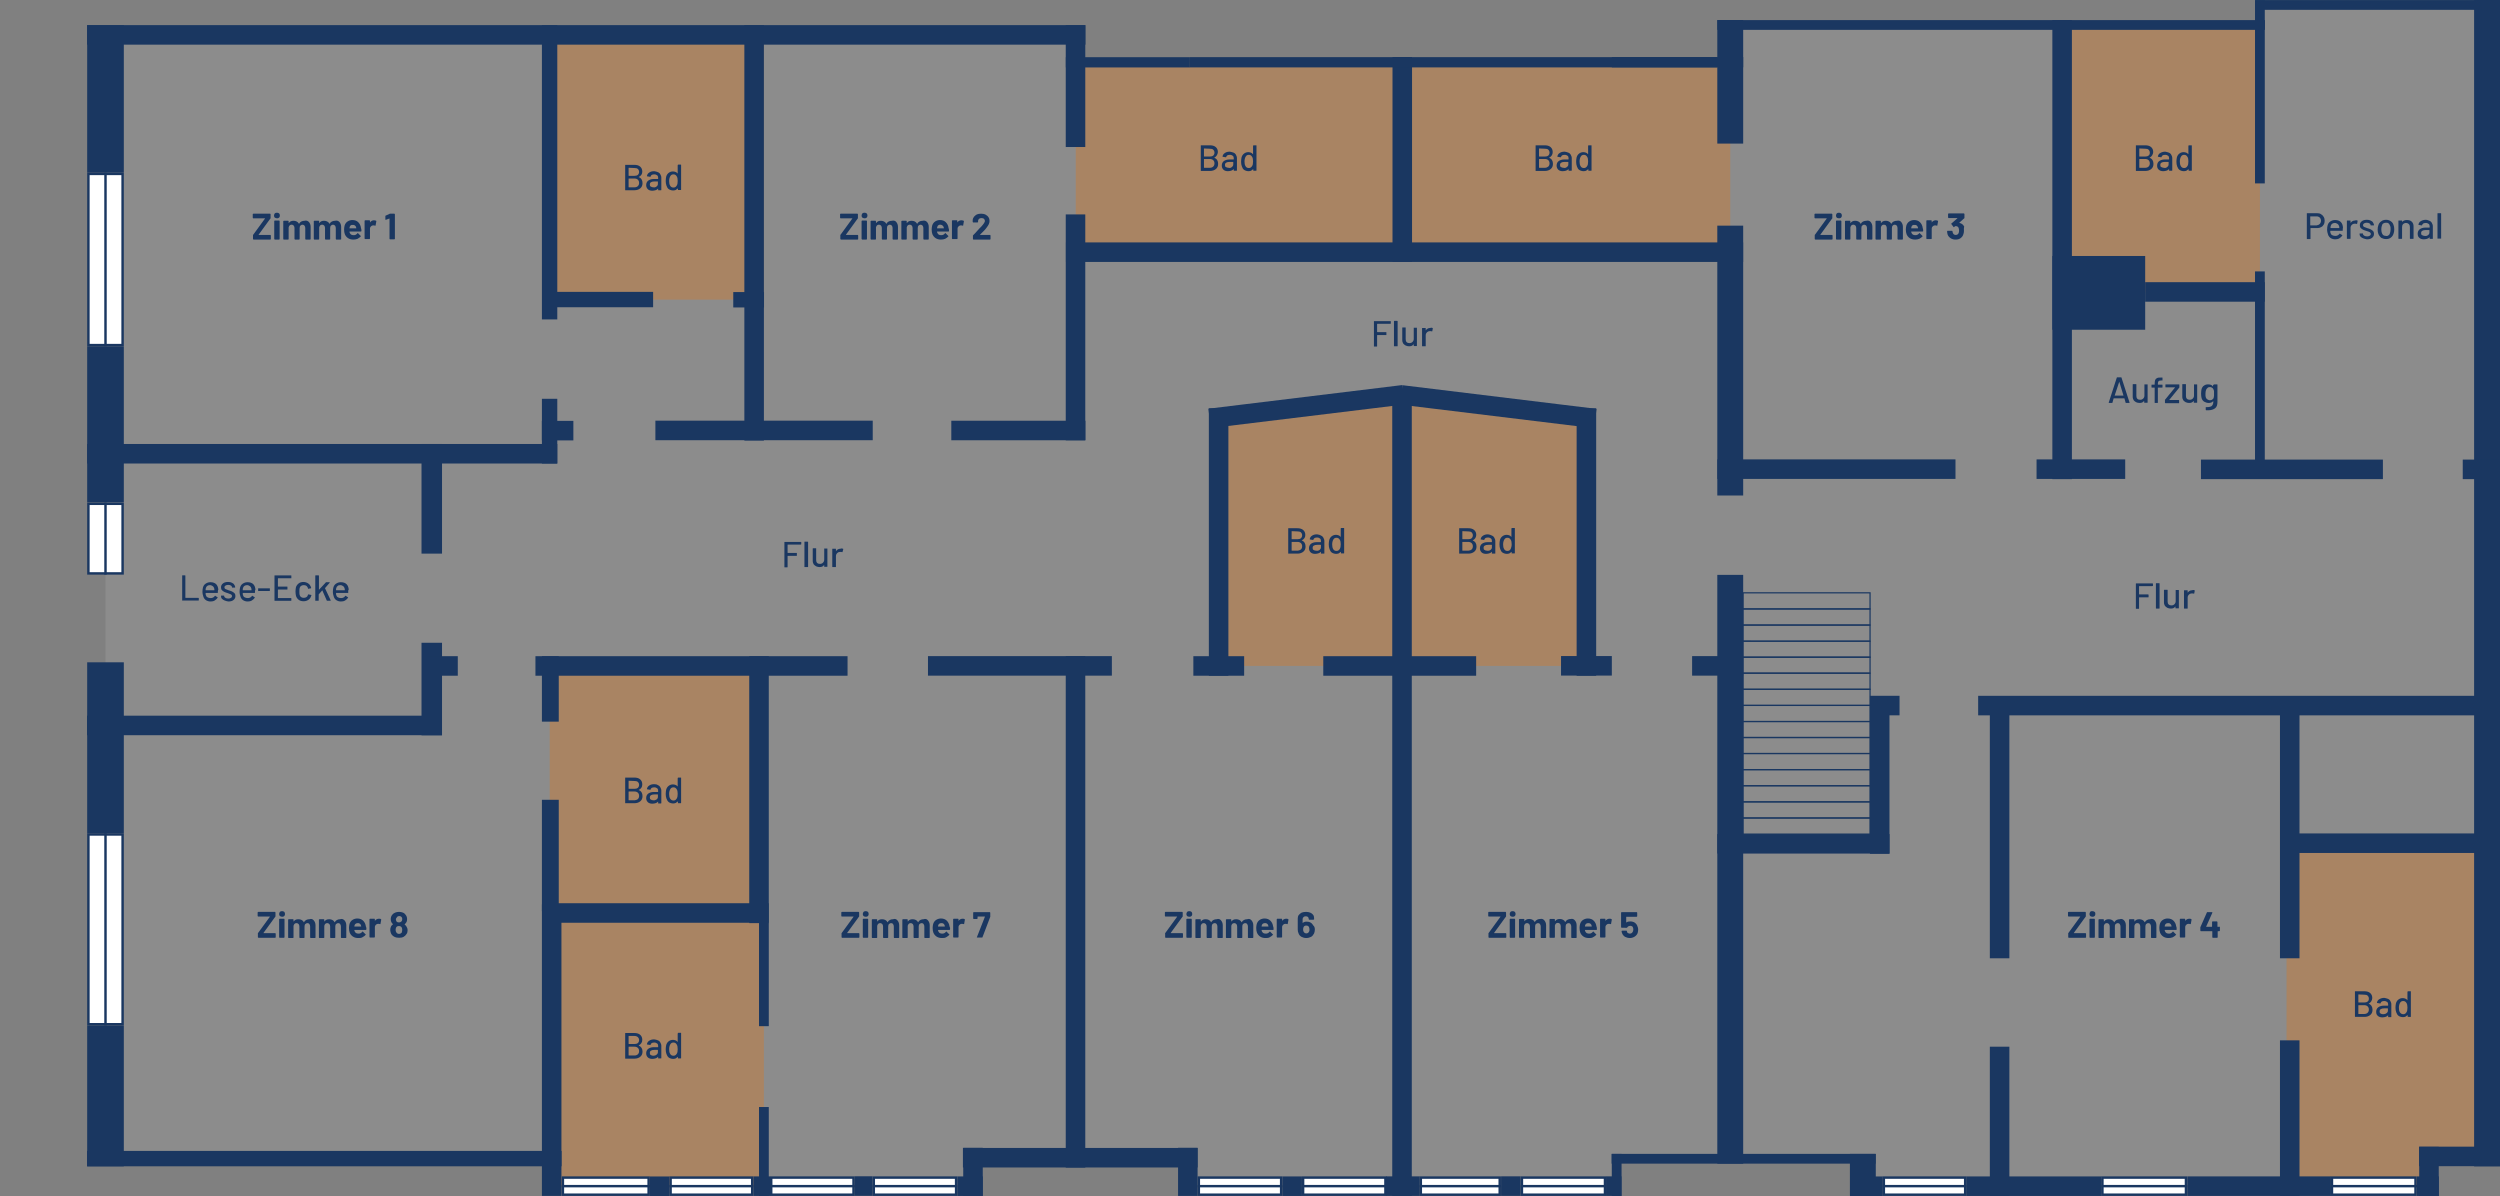 <?xml version="1.0" encoding="utf-8"?>
<!-- Generator: Adobe Illustrator 26.5.0, SVG Export Plug-In . SVG Version: 6.00 Build 0)  -->
<svg version="1.1" xmlns="http://www.w3.org/2000/svg" xmlns:xlink="http://www.w3.org/1999/xlink" x="0px" y="0px"
	 viewBox="0 0 1023.7 489.8" style="enable-background:new 0 0 1023.7 489.8;" xml:space="preserve">
<rect x="0" y="0" width="1023.7" height="489.8" fill="#808080" stroke="none"/>
<style type="text/css">
	.st0{opacity:0.1;}
	.st1{fill:#FFFFFF;}
	.st2{opacity:0.3;}
	.st3{fill:#EE7203;}
	.st4{fill:#1A3761;}
	.st5{display:none;}
	.st6{display:inline;fill:none;stroke:#000000;stroke-width:0.5;stroke-miterlimit:10;}
</style>
<g id="Ebene_1">
</g>
<g id="Ebene_3">
	<g class="st0">
		<polygon class="st1" points="1018.4,2 1018.4,473.6 994.1,473.6 994.1,485.7 764.2,485.7 764.2,473.6 708.5,473.6 708.5,474.5 
			660,474.5 660,485.7 485,485.7 485,474.5 441.6,474.5 441.6,473.6 397.2,473.6 397.2,485.7 225.1,485.7 225.1,473.6 43.2,473.6 
			43.2,14.3 441.5,14.3 441.5,25.5 707,25.5 707,10.9 925.4,10.9 925.4,2 		"/>
	</g>
</g>
<g id="Ebene_4">
	<g class="st2">
		<rect x="225.1" y="272.7" class="st3" width="87.7" height="213"/>
	</g>
	<g class="st2">
		<rect x="225.1" y="16.2" class="st3" width="87.7" height="106.5"/>
	</g>
	<g class="st2">
		<rect x="440.5" y="25.5" class="st3" width="268" height="77.8"/>
	</g>
	<g class="st2">
		<rect x="846.6" y="10.3" class="st3" width="78.8" height="109.3"/>
	</g>
	<g class="st2">
		<polygon class="st3" points="1015.1,345.3 1015.1,473.6 994.1,473.6 994.1,485.7 938.5,485.7 938.5,473.6 936.3,473.6 
			936.3,345.3 		"/>
	</g>
	<g class="st2">
		<polygon class="st3" points="649.6,272.7 499,272.7 499,170.1 573.8,162 649.6,170.1 		"/>
	</g>
</g>
<g id="Ebene_2">
	<g>
		<rect x="35.7" y="419.9" class="st4" width="15" height="57.7"/>
	</g>
	<g>
		<rect x="35.7" y="271.2" class="st4" width="15" height="70"/>
	</g>
	<g>
		<rect x="35.7" y="141.8" class="st4" width="15" height="63.9"/>
	</g>
	<g>
		<rect x="35.7" y="10.3" class="st4" width="15" height="60.4"/>
	</g>
	<g>
		<rect x="1013.1" class="st4" width="10.6" height="477.6"/>
	</g>
	<g>
		<rect x="703.2" y="235.4" class="st4" width="10.6" height="241.1"/>
	</g>
	<g>
		<rect x="757.5" y="472.5" class="st4" width="10.6" height="17.1"/>
	</g>
	<g>
		<rect x="703.2" y="92.4" class="st4" width="10.6" height="110.5"/>
	</g>
	<g>
		<rect x="814.8" y="285" class="st4" width="8" height="107.4"/>
	</g>
	<g>
		<rect x="570.1" y="162" class="st4" width="8" height="327.7"/>
	</g>
	<g>
		<rect x="436.4" y="268.7" class="st4" width="8" height="209.4"/>
	</g>
	<g>
		<rect x="436.4" y="87.8" class="st4" width="8" height="92.5"/>
	</g>
	<g>
		<rect x="436.4" y="10.3" class="st4" width="8" height="49.9"/>
	</g>
	<g>
		<rect x="304.8" y="10.3" class="st4" width="8" height="170.1"/>
	</g>
	<g>
		<rect x="221.9" y="10.3" class="st4" width="6.3" height="120.5"/>
	</g>
	<g>
		<rect x="221.9" y="163.3" class="st4" width="6.3" height="26.5"/>
	</g>
	<g>
		
			<rect x="241.5" y="99.9" transform="matrix(-1.836970e-16 1 -1 -1.836970e-16 367.34 -121.988)" class="st4" width="6.3" height="45.5"/>
	</g>
	<g>
		
			<rect x="303.5" y="116.4" transform="matrix(-1.836970e-16 1 -1 -1.836970e-16 429.256 -183.904)" class="st4" width="6.3" height="12.6"/>
	</g>
	<g>
		<rect x="310.8" y="377.9" class="st4" width="4" height="42.3"/>
	</g>
	<g>
		<rect x="310.8" y="453.3" class="st4" width="4" height="36.5"/>
	</g>
	<g>
		<rect x="221.9" y="327.5" class="st4" width="6.9" height="45.6"/>
	</g>
	<g>
		<rect x="221.9" y="268.7" class="st4" width="6.9" height="26.8"/>
	</g>
	<g>
		<rect x="172.6" y="263.2" class="st4" width="8.4" height="37.9"/>
	</g>
	<g>
		<rect x="172.6" y="181.8" class="st4" width="8.4" height="44.9"/>
	</g>
	<g>
		<rect x="306.8" y="268.7" class="st4" width="8" height="109.3"/>
	</g>
	<g>
		<rect x="221.9" y="370.3" class="st4" width="8" height="119.4"/>
	</g>
	<g>
		<rect x="495" y="167.2" class="st4" width="8" height="109.5"/>
	</g>
	<g>
		<rect x="645.6" y="167.2" class="st4" width="8" height="109.5"/>
	</g>
	<g>
		
			<rect x="531.2" y="126.3" transform="matrix(0.121 0.993 -0.993 0.121 635.389 -385.095)" class="st4" width="8" height="80"/>
	</g>
	<g>
		
			<rect x="609.5" y="126.3" transform="matrix(-0.121 0.993 -0.993 -0.121 852.916 -422.537)" class="st4" width="8" height="80"/>
	</g>
	<g>
		<rect x="765.7" y="285" class="st4" width="8" height="64.6"/>
	</g>
	<g>
		<rect x="840.4" y="8.2" class="st4" width="8" height="188"/>
	</g>
	<g>
		
			<rect x="813.3" y="-101.9" transform="matrix(-1.836970e-16 1 -1 -1.836970e-16 825.536 -805.072)" class="st4" width="4" height="224.2"/>
	</g>
	<g>
		
			<rect x="923.4" y="0.2" transform="matrix(-1 -1.224647e-16 1.224647e-16 -1 1850.782 75.299)" class="st4" width="4" height="75"/>
	</g>
	<g>
		
			<rect x="923.4" y="111.1" transform="matrix(-1 -1.224647e-16 1.224647e-16 -1 1850.782 306.835)" class="st4" width="4" height="84.6"/>
	</g>
	<g>
		
			<rect x="712" y="420.4" transform="matrix(6.123234e-17 -1 1 6.123234e-17 239.529 1188.488)" class="st4" width="4" height="108.1"/>
	</g>
	<g>
		<rect x="660" y="472.5" class="st4" width="4" height="17.3"/>
	</g>
	<g>
		
			<rect x="971.5" y="-48.1" transform="matrix(6.123234e-17 -1 1 6.123234e-17 971.512 975.527)" class="st4" width="4" height="100.3"/>
	</g>
	<g>
		<rect x="933.6" y="285" class="st4" width="8" height="107.4"/>
	</g>
	<g>
		
			<rect x="912.8" y="182.2" transform="matrix(-1.836970e-16 1 -1 -1.836970e-16 1205.815 -627.879)" class="st4" width="8" height="213.6"/>
	</g>
	<g>
		
			<rect x="767.7" y="282.9" transform="matrix(-1.836970e-16 1 -1 -1.836970e-16 1060.725 -482.788)" class="st4" width="8" height="12"/>
	</g>
	<g>
		
			<rect x="747.9" y="143.4" transform="matrix(-1.836970e-16 1 -1 -1.836970e-16 944.133 -559.792)" class="st4" width="8" height="97.5"/>
	</g>
	<g>
		
			<rect x="569.2" y="241.4" transform="matrix(-1.836970e-16 1 -1 -1.836970e-16 845.853 -300.501)" class="st4" width="8" height="62.6"/>
	</g>
	<g>
		
			<rect x="571.1" y="-35.4" transform="matrix(-1.836970e-16 1 -1 -1.836970e-16 678.376 -471.841)" class="st4" width="8" height="277.3"/>
	</g>
	<g>
		
			<rect x="570.2" y="23.4" transform="matrix(-1 -1.224647e-16 1.224647e-16 -1 1148.402 130.649)" class="st4" width="8" height="83.9"/>
	</g>
	<g>
		
			<rect x="593.1" y="-82.5" transform="matrix(6.123234e-17 -1 1 6.123234e-17 569.721 620.7)" class="st4" width="4.2" height="216"/>
	</g>
	<g>
		
			<rect x="459.7" y="0.1" transform="matrix(6.123234e-17 -1 1 6.123234e-17 436.34 487.319)" class="st4" width="4.2" height="50.8"/>
	</g>
	<g>
		
			<rect x="684.8" y="-1.4" transform="matrix(6.123234e-17 -1 1 6.123234e-17 661.403 712.382)" class="st4" width="4.2" height="53.8"/>
	</g>
	<g>
		
			<rect x="495.1" y="262.3" transform="matrix(-1.836970e-16 1 -1 -1.836970e-16 771.754 -226.402)" class="st4" width="8" height="20.8"/>
	</g>
	<g>
		
			<rect x="413.6" y="235" transform="matrix(-1.836970e-16 1 -1 -1.836970e-16 690.284 -144.933)" class="st4" width="8" height="75.3"/>
	</g>
	<g>
		
			<rect x="279.2" y="208.8" transform="matrix(-1.836970e-16 1 -1 -1.836970e-16 555.853 -10.502)" class="st4" width="8" height="127.8"/>
	</g>
	<g>
		
			<rect x="308.8" y="131.8" transform="matrix(-1.836970e-16 1 -1 -1.836970e-16 489.167 -136.545)" class="st4" width="8" height="89"/>
	</g>
	<g>
		
			<rect x="224.4" y="169.9" transform="matrix(-1.836970e-16 1 -1 -1.836970e-16 404.683 -52.061)" class="st4" width="8" height="12.9"/>
	</g>
	<g>
		
			<rect x="177" y="266.2" transform="matrix(-1.836970e-16 1 -1 -1.836970e-16 453.657 91.694)" class="st4" width="8" height="12.9"/>
	</g>
	<g>
		
			<rect x="413" y="148.9" transform="matrix(-1.836970e-16 1 -1 -1.836970e-16 593.342 -240.72)" class="st4" width="8" height="54.9"/>
	</g>
	<g>
		
			<rect x="264.3" y="327.5" transform="matrix(-1.836970e-16 1 -1 -1.836970e-16 642.268 105.551)" class="st4" width="8" height="92.8"/>
	</g>
	<g>
		
			<rect x="266.1" y="481.7" transform="matrix(-1.836970e-16 1 -1 -1.836970e-16 755.802 215.639)" class="st4" width="8" height="8"/>
	</g>
	<g>
		<g>
			<rect x="230.5" y="482.2" class="st1" width="35.1" height="7"/>
		</g>
		<g>
			<path class="st4" d="M265.1,482.7v6H231v-6H265.1 M266.1,481.7H230v8h36.1V481.7L266.1,481.7z"/>
		</g>
	</g>
	<g>
		
			<rect x="307.9" y="482.3" transform="matrix(-1.836970e-16 1 -1 -1.836970e-16 797.63 173.81)" class="st4" width="8" height="6.8"/>
	</g>
	<g>
		
			<rect x="349.6" y="482.1" transform="matrix(-1.836970e-16 1 -1 -1.836970e-16 839.38 132.061)" class="st4" width="8" height="7.3"/>
	</g>
	<g>
		
			<rect x="393.2" y="480.5" transform="matrix(-1.836970e-16 1 -1 -1.836970e-16 882.92 88.521)" class="st4" width="8" height="10.4"/>
	</g>
	<g>
		
			<rect x="525.1" y="481.7" transform="matrix(-1.836970e-16 1 -1 -1.836970e-16 1014.815 -43.374)" class="st4" width="8" height="8"/>
	</g>
	<g>
		
			<rect x="614.6" y="481.7" transform="matrix(-1.836970e-16 1 -1 -1.836970e-16 1104.359 -132.919)" class="st4" width="8" height="8"/>
	</g>
	<g>
		
			<rect x="656.8" y="482.6" transform="matrix(-1.836970e-16 1 -1 -1.836970e-16 1146.547 -175.106)" class="st4" width="8" height="6.3"/>
	</g>
	<g>
		
			<rect x="570.4" y="478.8" transform="matrix(-1.836970e-16 1 -1 -1.836970e-16 1060.143 -88.702)" class="st4" width="8" height="13.8"/>
	</g>
	<g>
		
			<rect x="394.3" y="470.1" transform="matrix(-1 -1.224647e-16 1.224647e-16 -1 796.723 959.801)" class="st4" width="8" height="19.7"/>
	</g>
	<g>
		
			<rect x="482.4" y="470.1" transform="matrix(-1 -1.224647e-16 1.224647e-16 -1 972.789 959.801)" class="st4" width="8" height="19.7"/>
	</g>
	<g>
		
			<rect x="438.4" y="426" transform="matrix(6.123234e-17 -1 1 6.123234e-17 -31.702 916.458)" class="st4" width="8" height="96.1"/>
	</g>
	<g>
		
			<rect x="104.3" y="224.5" transform="matrix(-1.836970e-16 1 -1 -1.836970e-16 405.436 188.757)" class="st4" width="8" height="145.3"/>
	</g>
	<g>
		
			<rect x="127.9" y="89.6" transform="matrix(-1.836970e-16 1 -1 -1.836970e-16 317.788 53.899)" class="st4" width="8" height="192.5"/>
	</g>
	<g>
		
			<rect x="236.1" y="-190.1" transform="matrix(-1.836970e-16 1 -1 -1.836970e-16 254.36 -225.815)" class="st4" width="8" height="408.8"/>
	</g>
	<g>
		
			<rect x="129.7" y="377.3" transform="matrix(-1.836970e-16 1 -1 -1.836970e-16 607.241 341.577)" class="st4" width="6.3" height="194.3"/>
	</g>
	<g>
		
			<rect x="645.6" y="262.3" transform="matrix(-1.836970e-16 1 -1 -1.836970e-16 922.313 -376.961)" class="st4" width="8" height="20.8"/>
	</g>
	<g>
		
			<rect x="699.3" y="262.2" transform="matrix(-1.836970e-16 1 -1 -1.836970e-16 975.986 -430.635)" class="st4" width="8" height="20.9"/>
	</g>
	<g>
		
			<rect x="734.5" y="310.3" transform="matrix(-1.836970e-16 1 -1 -1.836970e-16 1084.015 -392.979)" class="st4" width="8" height="70.5"/>
	</g>
	<g>
		
			<rect x="848" y="174" transform="matrix(-1.836970e-16 1 -1 -1.836970e-16 1044.228 -659.886)" class="st4" width="8" height="36.3"/>
	</g>
	<g>
		
			<rect x="934.5" y="154.9" transform="matrix(-1.836970e-16 1 -1 -1.836970e-16 1130.648 -746.307)" class="st4" width="8" height="74.5"/>
	</g>
	<g>
		
			<rect x="898.9" y="95.1" transform="matrix(-1.836970e-16 1 -1 -1.836970e-16 1022.491 -783.356)" class="st4" width="8" height="49"/>
	</g>
	<g>
		
			<rect x="844.4" y="100.9" transform="matrix(-1.836970e-16 1 -1 -1.836970e-16 979.31 -739.58)" class="st4" width="30.2" height="38"/>
	</g>
	<g>
		
			<rect x="1012.1" y="184.6" transform="matrix(-1.836970e-16 1 -1 -1.836970e-16 1208.246 -823.904)" class="st4" width="8" height="15.2"/>
	</g>
	<g>
		
			<rect x="976.6" y="302.3" transform="matrix(-1.836970e-16 1 -1 -1.836970e-16 1325.906 -635.325)" class="st4" width="8" height="86.1"/>
	</g>
	<g>
		<rect x="814.8" y="428.6" class="st4" width="8" height="61.1"/>
	</g>
	<g>
		<rect x="933.6" y="426" class="st4" width="8" height="63.8"/>
	</g>
	<g>
		
			<rect x="921" y="456.3" transform="matrix(-1.836970e-16 1 -1 -1.836970e-16 1410.773 -439.293)" class="st4" width="8" height="58.8"/>
	</g>
	<g>
		
			<rect x="828.8" y="458.1" transform="matrix(-1.836970e-16 1 -1 -1.836970e-16 1318.558 -347.078)" class="st4" width="8" height="55.3"/>
	</g>
	<g>
		
			<rect x="760.2" y="479" transform="matrix(-1.836970e-16 1 -1 -1.836970e-16 1249.942 -278.462)" class="st4" width="8" height="13.4"/>
	</g>
	<g>
		
			<rect x="1003.1" y="457" transform="matrix(-1.836970e-16 1 -1 -1.836970e-16 1480.681 -533.568)" class="st4" width="8" height="33.1"/>
	</g>
	<g>
		
			<rect x="990.1" y="481.2" transform="matrix(-1.836970e-16 1 -1 -1.836970e-16 1479.863 -508.383)" class="st4" width="8" height="9"/>
	</g>
	<g>
		
			<rect x="990.6" y="469.5" transform="matrix(-1 -1.224647e-16 1.224647e-16 -1 1989.219 959.297)" class="st4" width="8" height="20.2"/>
	</g>
	<g>
		<rect x="703.2" y="8.2" class="st4" width="10.6" height="50.6"/>
	</g>
	<g>
		<line class="st1" x1="230" y1="485.7" x2="266.1" y2="485.7"/>
		<rect x="230" y="485.2" class="st4" width="36.1" height="1"/>
	</g>
	<g>
		<g>
			<rect x="274.6" y="482.2" class="st1" width="33.4" height="7"/>
		</g>
		<g>
			<path class="st4" d="M307.5,482.7v6h-32.4v-6H307.5 M308.5,481.7h-34.4v8h34.4V481.7L308.5,481.7z"/>
		</g>
	</g>
	<g>
		<line class="st1" x1="274.1" y1="485.7" x2="308.5" y2="485.7"/>
		<rect x="274.1" y="485.2" class="st4" width="34.4" height="1"/>
	</g>
	<g>
		<g>
			<rect x="315.8" y="482.2" class="st1" width="33.7" height="7"/>
		</g>
		<g>
			<path class="st4" d="M349,482.7v6h-32.7v-6H349 M350,481.7h-34.7v8H350V481.7L350,481.7z"/>
		</g>
	</g>
	<g>
		<line class="st1" x1="315.3" y1="485.7" x2="350" y2="485.7"/>
		<rect x="315.3" y="485.2" class="st4" width="34.7" height="1"/>
	</g>
	<g>
		<g>
			<rect x="357.8" y="482.2" class="st1" width="33.7" height="7"/>
		</g>
		<g>
			<path class="st4" d="M391,482.7v6h-32.7v-6H391 M392,481.7h-34.7v8H392V481.7L392,481.7z"/>
		</g>
	</g>
	<g>
		<line class="st1" x1="357.3" y1="485.7" x2="392" y2="485.7"/>
		<rect x="357.3" y="485.2" class="st4" width="34.7" height="1"/>
	</g>
	<g>
		<g>
			<rect x="490.9" y="482.2" class="st1" width="33.7" height="7"/>
		</g>
		<g>
			<path class="st4" d="M524.1,482.7v6h-32.7v-6H524.1 M525.1,481.7h-34.7v8h34.7V481.7L525.1,481.7z"/>
		</g>
	</g>
	<g>
		<line class="st1" x1="490.4" y1="485.7" x2="525.1" y2="485.7"/>
		<rect x="490.4" y="485.2" class="st4" width="34.7" height="1"/>
	</g>
	<g>
		<g>
			<rect x="533.6" y="482.2" class="st1" width="33.7" height="7"/>
		</g>
		<g>
			<path class="st4" d="M566.8,482.7v6h-32.7v-6H566.8 M567.8,481.7h-34.7v8h34.7V481.7L567.8,481.7z"/>
		</g>
	</g>
	<g>
		<line class="st1" x1="533.1" y1="485.7" x2="567.8" y2="485.7"/>
		<rect x="533.1" y="485.2" class="st4" width="34.7" height="1"/>
	</g>
	<g>
		<g>
			<rect x="581.8" y="482.2" class="st1" width="32.3" height="7"/>
		</g>
		<g>
			<path class="st4" d="M613.6,482.7v6h-31.3v-6H613.6 M614.6,481.7h-33.3v8h33.3V481.7L614.6,481.7z"/>
		</g>
	</g>
	<g>
		<line class="st1" x1="581.3" y1="485.7" x2="614.6" y2="485.7"/>
		<rect x="581.3" y="485.2" class="st4" width="33.3" height="1"/>
	</g>
	<g>
		<g>
			<rect x="623.2" y="482.2" class="st1" width="34" height="7"/>
		</g>
		<g>
			<path class="st4" d="M656.7,482.7v6h-33v-6H656.7 M657.7,481.7h-35v8h35V481.7L657.7,481.7z"/>
		</g>
	</g>
	<g>
		<line class="st1" x1="622.7" y1="485.7" x2="657.7" y2="485.7"/>
		<rect x="622.7" y="485.2" class="st4" width="35" height="1"/>
	</g>
	<g>
		<g>
			<rect x="771.4" y="482.2" class="st1" width="33.3" height="7"/>
		</g>
		<g>
			<path class="st4" d="M804.2,482.7v6h-32.3v-6H804.2 M805.2,481.7h-34.3v8h34.3V481.7L805.2,481.7z"/>
		</g>
	</g>
	<g>
		<line class="st1" x1="770.9" y1="485.7" x2="805.2" y2="485.7"/>
		<rect x="770.9" y="485.2" class="st4" width="34.3" height="1"/>
	</g>
	<g>
		<g>
			<rect x="861" y="482.2" class="st1" width="34.2" height="7"/>
		</g>
		<g>
			<path class="st4" d="M894.6,482.7v6h-33.2v-6H894.6 M895.6,481.7h-35.2v8h35.2V481.7L895.6,481.7z"/>
		</g>
	</g>
	<g>
		<line class="st1" x1="860.5" y1="485.7" x2="895.6" y2="485.7"/>
		<rect x="860.5" y="485.2" class="st4" width="35.2" height="1"/>
	</g>
	<g>
		<g>
			<rect x="955" y="482.2" class="st1" width="34.2" height="7"/>
		</g>
		<g>
			<path class="st4" d="M988.6,482.7v6h-33.2v-6H988.6 M989.6,481.7h-35.2v8h35.2V481.7L989.6,481.7z"/>
		</g>
	</g>
	<g>
		<line class="st1" x1="954.5" y1="485.7" x2="989.6" y2="485.7"/>
		<rect x="954.5" y="485.2" class="st4" width="35.2" height="1"/>
	</g>
	<g>
		<g>
			<rect x="36.2" y="341.7" class="st1" width="14" height="77.7"/>
		</g>
		<g>
			<path class="st4" d="M49.7,342.2v76.7h-13v-76.7H49.7 M50.7,341.2h-15v78.7h15V341.2L50.7,341.2z"/>
		</g>
	</g>
	<g>
		<line class="st1" x1="43.2" y1="341.2" x2="43.2" y2="419.9"/>
		<rect x="42.7" y="341.2" class="st4" width="1" height="78.7"/>
	</g>
	<g>
		<g>
			<rect x="36.2" y="206.3" class="st1" width="14" height="28.5"/>
		</g>
		<g>
			<path class="st4" d="M49.7,206.8v27.5h-13v-27.5H49.7 M50.7,205.8h-15v29.5h15V205.8L50.7,205.8z"/>
		</g>
	</g>
	<g>
		<line class="st1" x1="43.2" y1="205.8" x2="43.2" y2="235.2"/>
		<rect x="42.7" y="205.8" class="st4" width="1" height="29.5"/>
	</g>
	<g>
		<g>
			<rect x="36.2" y="71.2" class="st1" width="14" height="70.1"/>
		</g>
		<g>
			<path class="st4" d="M49.7,71.7v69.1h-13V71.7H49.7 M50.7,70.7h-15v71.1h15V70.7L50.7,70.7z"/>
		</g>
	</g>
	<g>
		<line class="st1" x1="43.2" y1="70.7" x2="43.2" y2="141.8"/>
		<rect x="42.7" y="70.7" class="st4" width="1" height="71.1"/>
	</g>
</g>
<g id="Ebene_5" class="st5">
	<path class="st6" d="M35.7,271.2l-35.4-9.3c0,0,3.4-26.3,35.4-26.7"/>
	<path class="st6" d="M219.8,275.8l-8.4,31.9c0,0-23.7-3-24-31.9"/>
	<path class="st6" d="M221.9,163.4l-31.9-8.4c0,0,3-23.7,31.9-24"/>
	<path class="st6" d="M300.8,125.8l-8.4,31.9c0,0-23.7-3-24-31.9"/>
	<path class="st6" d="M228.8,295.1l31.9,8.5c0,0-3,24.2-31.9,24.6"/>
	<path class="st6" d="M347.1,269.2l8.5-31.9c0,0,24.2,3,24.6,31.9"/>
	<path class="st6" d="M508.7,269.2l8.5-31.9c0,0,24.2,3,24.6,31.9"/>
	<path class="st6" d="M660,269.2l8.5-31.9c0,0,24.2,3,24.6,31.9"/>
	<path class="st6" d="M234.8,180.3l8.5,31.9c0,0,24.2-3,24.6-31.9"/>
	<path class="st6" d="M357.4,180.3l8.5,31.9c0,0,24.2-3,24.6-31.9"/>
	<path class="st6" d="M488.4,269.2l-8.5-31.9c0,0-24.2,3-24.6,31.9"/>
	<path class="st6" d="M637.6,269.2l-8.5-31.9c0,0-24.2,3-24.6,31.9"/>
</g>
<g id="Ebene_6">
	<g>
		<path class="st4" d="M766,249.6h-52.5v-7.1H766V249.6z M714,249.1h51.5V243H714V249.1z"/>
	</g>
	<g>
		<path class="st4" d="M766,256.2h-52.5v-7.1H766V256.2z M714,255.7h51.5v-6.1H714V255.7z"/>
	</g>
	<g>
		<path class="st4" d="M766,262.8h-52.5v-7.1H766V262.8z M714,262.3h51.5v-6.1H714V262.3z"/>
	</g>
	<g>
		<path class="st4" d="M766,269.4h-52.5v-7.1H766V269.4z M714,268.9h51.5v-6.1H714V268.9z"/>
	</g>
	<g>
		<path class="st4" d="M766,275.9h-52.5v-7.1H766V275.9z M714,275.4h51.5v-6.1H714V275.4z"/>
	</g>
	<g>
		<path class="st4" d="M766,282.5h-52.5v-7.1H766V282.5z M714,282h51.5v-6.1H714V282z"/>
	</g>
	<g>
		<path class="st4" d="M766,289.1h-52.5V282H766V289.1z M714,288.6h51.5v-6.1H714V288.6z"/>
	</g>
	<g>
		<path class="st4" d="M766,295.7h-52.5v-7.1H766V295.7z M714,295.2h51.5v-6.1H714V295.2z"/>
	</g>
	<g>
		<path class="st4" d="M766,302.3h-52.5v-7.1H766V302.3z M714,301.8h51.5v-6.1H714V301.8z"/>
	</g>
	<g>
		<path class="st4" d="M766,308.8h-52.5v-7.1H766V308.8z M714,308.3h51.5v-6.1H714V308.3z"/>
	</g>
	<g>
		<path class="st4" d="M766,315.4h-52.5v-7.1H766V315.4z M714,314.9h51.5v-6.1H714V314.9z"/>
	</g>
	<g>
		<path class="st4" d="M766,322h-52.5v-7.1H766V322z M714,321.5h51.5v-6.1H714V321.5z"/>
	</g>
	<g>
		<path class="st4" d="M766,328.6h-52.5v-7.1H766V328.6z M714,328.1h51.5V322H714V328.1z"/>
	</g>
	<g>
		<path class="st4" d="M766,335.2h-52.5v-7.1H766V335.2z M714,334.7h51.5v-6.1H714V334.7z"/>
	</g>
	<g>
		<path class="st4" d="M766,341.8h-52.5v-7.1H766V341.8z M714,341.3h51.5v-6.1H714V341.3z"/>
	</g>
</g>
<g id="Ebene_7">
	<g>
		<path class="st4" d="M103.7,98c0,0-0.1-0.1-0.1-0.1v-1.6c0-0.1,0-0.2,0.1-0.2l4.8-6.6c0,0,0,0,0-0.1c0,0,0,0-0.1,0h-4.7
			c-0.1,0-0.1,0-0.1-0.1c0,0-0.1-0.1-0.1-0.1v-1.5c0-0.1,0-0.1,0.1-0.1c0,0,0.1-0.1,0.1-0.1h6.9c0,0,0.1,0,0.1,0.1s0.1,0.1,0.1,0.1
			v1.6c0,0.1,0,0.2-0.1,0.2l-4.8,6.6c0,0,0,0,0,0.1c0,0,0,0,0.1,0h4.7c0,0,0.1,0,0.1,0.1c0,0,0.1,0.1,0.1,0.1v1.5
			c0,0.1,0,0.1-0.1,0.1c0,0-0.1,0.1-0.1,0.1h-6.9C103.7,98,103.7,98,103.7,98z"/>
		<path class="st4" d="M112.5,89.1c-0.2-0.2-0.3-0.5-0.3-0.8c0-0.3,0.1-0.6,0.3-0.9c0.2-0.2,0.5-0.3,0.9-0.3s0.6,0.1,0.9,0.3
			c0.2,0.2,0.3,0.5,0.3,0.9c0,0.3-0.1,0.6-0.3,0.8s-0.5,0.3-0.8,0.3S112.8,89.3,112.5,89.1z M112.4,98c0,0-0.1-0.1-0.1-0.1v-7.4
			c0,0,0-0.1,0.1-0.1c0,0,0.1-0.1,0.1-0.1h1.8c0,0,0.1,0,0.1,0.1s0.1,0.1,0.1,0.1v7.4c0,0.1,0,0.1-0.1,0.1c0,0-0.1,0.1-0.1,0.1h-1.8
			C112.4,98,112.4,98,112.4,98z"/>
		<path class="st4" d="M126.5,90.9c0.4,0.5,0.7,1.1,0.7,2v5c0,0.1,0,0.1-0.1,0.1c0,0-0.1,0.1-0.1,0.1h-1.8c0,0-0.1,0-0.1-0.1
			c0,0-0.1-0.1-0.1-0.1v-4.5c0-0.4-0.1-0.7-0.3-1c-0.2-0.2-0.5-0.4-0.8-0.4s-0.6,0.1-0.9,0.4c-0.2,0.2-0.3,0.6-0.3,1v4.5
			c0,0.1,0,0.1-0.1,0.1c0,0-0.1,0.1-0.1,0.1h-1.7c0,0-0.1,0-0.1-0.1c0,0-0.1-0.1-0.1-0.1v-4.5c0-0.4-0.1-0.7-0.3-1
			c-0.2-0.2-0.5-0.4-0.9-0.4c-0.3,0-0.6,0.1-0.8,0.3s-0.3,0.5-0.4,0.8v4.8c0,0.1,0,0.1-0.1,0.1c0,0-0.1,0.1-0.1,0.1h-1.8
			c-0.1,0-0.1,0-0.1-0.1c0,0-0.1-0.1-0.1-0.1v-7.3c0-0.1,0-0.1,0.1-0.1c0,0,0.1-0.1,0.1-0.1h1.8c0.1,0,0.1,0,0.1,0.1
			c0,0,0.1,0.1,0.1,0.1v0.6c0,0,0,0,0,0.1c0,0,0,0,0.1,0c0.4-0.6,1-0.9,1.9-0.9c0.5,0,0.9,0.1,1.3,0.3s0.7,0.5,0.9,0.9
			c0,0.1,0.1,0.1,0.1,0c0.2-0.4,0.5-0.7,0.9-0.9c0.4-0.2,0.8-0.3,1.3-0.3C125.4,90.2,126,90.4,126.5,90.9z"/>
		<path class="st4" d="M139,90.9c0.4,0.5,0.7,1.1,0.7,2v5c0,0.1,0,0.1-0.1,0.1c0,0-0.1,0.1-0.1,0.1h-1.8c0,0-0.1,0-0.1-0.1
			c0,0-0.1-0.1-0.1-0.1v-4.5c0-0.4-0.1-0.7-0.3-1c-0.2-0.2-0.5-0.4-0.8-0.4s-0.6,0.1-0.9,0.4c-0.2,0.2-0.3,0.6-0.3,1v4.5
			c0,0.1,0,0.1-0.1,0.1c0,0-0.1,0.1-0.1,0.1h-1.7c0,0-0.1,0-0.1-0.1c0,0-0.1-0.1-0.1-0.1v-4.5c0-0.4-0.1-0.7-0.3-1
			c-0.2-0.2-0.5-0.4-0.9-0.4c-0.3,0-0.6,0.1-0.8,0.3s-0.3,0.5-0.4,0.8v4.8c0,0.1,0,0.1-0.1,0.1c0,0-0.1,0.1-0.1,0.1h-1.8
			c-0.1,0-0.1,0-0.1-0.1c0,0-0.1-0.1-0.1-0.1v-7.3c0-0.1,0-0.1,0.1-0.1c0,0,0.1-0.1,0.1-0.1h1.8c0.1,0,0.1,0,0.1,0.1
			c0,0,0.1,0.1,0.1,0.1v0.6c0,0,0,0,0,0.1c0,0,0,0,0.1,0c0.4-0.6,1-0.9,1.9-0.9c0.5,0,0.9,0.1,1.3,0.3s0.7,0.5,0.9,0.9
			c0,0.1,0.1,0.1,0.1,0c0.2-0.4,0.5-0.7,0.9-0.9c0.4-0.2,0.8-0.3,1.3-0.3C137.9,90.2,138.5,90.4,139,90.9z"/>
		<path class="st4" d="M148,94.6c0,0.1-0.1,0.2-0.2,0.2h-4.6c-0.1,0-0.1,0-0.1,0.1c0,0.2,0.1,0.4,0.2,0.6c0.3,0.6,0.8,0.8,1.6,0.8
			c0.6,0,1.1-0.3,1.5-0.8c0-0.1,0.1-0.1,0.1-0.1c0,0,0.1,0,0.1,0.1l1.1,1.1c0,0,0.1,0.1,0.1,0.1c0,0,0,0.1-0.1,0.1
			c-0.3,0.4-0.8,0.7-1.3,1c-0.5,0.2-1.1,0.3-1.7,0.3c-0.9,0-1.6-0.2-2.2-0.6c-0.6-0.4-1-0.9-1.3-1.6c-0.2-0.5-0.3-1.2-0.3-2
			c0-0.5,0.1-1,0.2-1.5c0.2-0.7,0.6-1.3,1.2-1.7s1.3-0.6,2-0.6c1,0,1.8,0.3,2.4,0.9c0.6,0.6,1,1.4,1.1,2.3
			C148,93.8,148,94.2,148,94.6z M143.2,92.9c0,0.1-0.1,0.3-0.1,0.5c0,0.1,0,0.1,0.1,0.1h2.6c0.1,0,0.1,0,0.1-0.1
			c-0.1-0.3-0.1-0.4-0.1-0.4c-0.1-0.3-0.2-0.5-0.5-0.7s-0.5-0.2-0.8-0.2C143.8,92,143.4,92.3,143.2,92.9z"/>
		<path class="st4" d="M154,90.4c0.1,0,0.1,0.1,0.1,0.2l-0.3,1.7c0,0.1-0.1,0.2-0.2,0.1c-0.1,0-0.3-0.1-0.5-0.1c-0.1,0-0.2,0-0.3,0
			c-0.4,0-0.7,0.2-0.9,0.4s-0.4,0.5-0.4,0.9v4.1c0,0.1,0,0.1-0.1,0.1c0,0-0.1,0.1-0.1,0.1h-1.8c-0.1,0-0.1,0-0.1-0.1
			c0,0-0.1-0.1-0.1-0.1v-7.3c0-0.1,0-0.1,0.1-0.1c0,0,0.1-0.1,0.1-0.1h1.8c0.1,0,0.1,0,0.1,0.1c0,0,0.1,0.1,0.1,0.1v0.6
			c0,0,0,0.1,0,0.1s0,0,0,0c0.4-0.6,1-0.9,1.6-0.9C153.5,90.2,153.8,90.3,154,90.4z"/>
		<path class="st4" d="M159.7,87.5h1.8c0,0,0.1,0,0.1,0.1s0.1,0.1,0.1,0.1v10.1c0,0.1,0,0.1-0.1,0.1c0,0-0.1,0.1-0.1,0.1h-1.8
			c-0.1,0-0.1,0-0.1-0.1c0,0-0.1-0.1-0.1-0.1v-8.2c0,0,0,0,0-0.1c0,0,0,0-0.1,0L158,90l-0.1,0c-0.1,0-0.1-0.1-0.1-0.2l0-1.3
			c0-0.1,0-0.2,0.1-0.2l1.6-0.7C159.5,87.5,159.6,87.5,159.7,87.5z"/>
	</g>
	<g>
		<path class="st4" d="M261.5,72.5c1.1,0.4,1.6,1.3,1.6,2.5c0,0.9-0.3,1.6-0.9,2.1s-1.4,0.8-2.4,0.8h-3.7c-0.1,0-0.1,0-0.1-0.1V67.6
			c0-0.1,0-0.1,0.1-0.1h3.6c1,0,1.8,0.2,2.4,0.7c0.6,0.5,0.9,1.2,0.9,2.1C263,71.3,262.5,72,261.5,72.5
			C261.5,72.5,261.5,72.5,261.5,72.5z M257.4,68.7v3.2c0,0,0,0.1,0.1,0.1h2.3c0.6,0,1-0.1,1.4-0.4c0.3-0.3,0.5-0.7,0.5-1.2
			c0-0.5-0.2-0.9-0.5-1.2c-0.3-0.3-0.8-0.4-1.4-0.4L257.4,68.7C257.4,68.7,257.4,68.7,257.4,68.7z M261.2,76.2
			c0.3-0.3,0.5-0.7,0.5-1.3s-0.2-1-0.5-1.3s-0.8-0.5-1.4-0.5h-2.3c0,0-0.1,0-0.1,0.1v3.4c0,0,0,0.1,0.1,0.1h2.4
			C260.4,76.7,260.9,76.5,261.2,76.2z"/>
		<path class="st4" d="M269.4,70.5c0.5,0.2,0.8,0.5,1,0.9c0.2,0.4,0.4,0.8,0.4,1.3v5.1c0,0.1-0.1,0.1-0.1,0.1h-1.1
			c-0.1,0-0.1,0-0.1-0.1v-0.5c0,0,0-0.1-0.1,0c-0.3,0.3-0.6,0.5-1,0.6c-0.4,0.1-0.8,0.2-1.3,0.2c-0.7,0-1.4-0.2-1.8-0.6
			s-0.7-0.9-0.7-1.7c0-0.8,0.3-1.4,0.8-1.8c0.5-0.4,1.3-0.7,2.3-0.7h1.7c0,0,0.1,0,0.1-0.1v-0.4c0-0.4-0.1-0.8-0.4-1
			c-0.3-0.2-0.6-0.4-1.2-0.4c-0.4,0-0.8,0.1-1,0.2c-0.3,0.2-0.4,0.4-0.5,0.7c0,0.1-0.1,0.1-0.2,0.1l-1.2-0.2c-0.1,0-0.1-0.1-0.1-0.1
			c0.1-0.6,0.4-1.1,0.9-1.4c0.5-0.4,1.2-0.6,2.1-0.6C268.5,70.2,269,70.3,269.4,70.5z M268.8,76.4c0.4-0.3,0.6-0.6,0.6-1.1v-0.9
			c0,0,0-0.1-0.1-0.1H268c-0.6,0-1.1,0.1-1.4,0.3c-0.4,0.2-0.5,0.6-0.5,1c0,0.4,0.1,0.7,0.4,0.8c0.3,0.2,0.6,0.3,1,0.3
			C268,76.8,268.4,76.7,268.8,76.4z"/>
		<path class="st4" d="M277.7,67.4h1.1c0.1,0,0.1,0.1,0.1,0.1v10.2c0,0.1-0.1,0.1-0.1,0.1h-1.1c-0.1,0-0.1,0-0.1-0.1v-0.5
			c0,0,0,0,0,0c0,0,0,0-0.1,0c-0.2,0.2-0.5,0.4-0.8,0.6c-0.3,0.1-0.6,0.2-1,0.2c-0.7,0-1.3-0.2-1.8-0.5s-0.8-0.9-1-1.5
			c-0.2-0.5-0.3-1.2-0.3-1.9c0-0.7,0.1-1.3,0.2-1.8c0.2-0.7,0.6-1.2,1-1.5c0.5-0.4,1.1-0.6,1.8-0.6c0.3,0,0.7,0.1,1,0.2
			c0.3,0.1,0.6,0.3,0.8,0.6c0,0,0,0,0.1,0c0,0,0,0,0,0v-3.3C277.6,67.5,277.6,67.4,277.7,67.4z M277.5,74.1c0-0.8-0.1-1.5-0.4-1.9
			c-0.3-0.5-0.7-0.8-1.3-0.8c-0.6,0-1,0.2-1.3,0.7c-0.3,0.5-0.5,1.2-0.5,2c0,0.8,0.1,1.4,0.4,1.9c0.3,0.6,0.8,0.8,1.4,0.8
			c0.6,0,1-0.3,1.3-0.8C277.4,75.6,277.5,74.9,277.5,74.1z"/>
	</g>
	<g>
		<path class="st4" d="M74.6,245.9v-10.2c0-0.1,0-0.1,0.1-0.1h1.1c0.1,0,0.1,0.1,0.1,0.1v9c0,0,0,0.1,0.1,0.1h5.2
			c0.1,0,0.2,0.1,0.2,0.1v0.9c0,0.1-0.1,0.1-0.2,0.1h-6.5C74.6,246.1,74.6,246,74.6,245.9z"/>
		<path class="st4" d="M89.2,242.7c0,0.1-0.1,0.1-0.1,0.1h-4.8c0,0-0.1,0-0.1,0.1c0,0.3,0,0.6,0.1,0.8c0.1,0.4,0.3,0.7,0.7,0.9
			c0.3,0.2,0.8,0.3,1.3,0.3c0.7,0,1.3-0.3,1.7-0.9c0-0.1,0.1-0.1,0.2,0l0.9,0.6c0.1,0.1,0.1,0.1,0,0.2c-0.3,0.4-0.7,0.8-1.2,1.1
			c-0.5,0.3-1.1,0.4-1.7,0.4c-0.7,0-1.3-0.2-1.8-0.5c-0.5-0.3-0.9-0.8-1.1-1.4c-0.2-0.6-0.4-1.3-0.4-2.1c0-0.7,0.1-1.3,0.2-1.7
			c0.2-0.7,0.5-1.2,1.1-1.6s1.2-0.6,2-0.6c1,0,1.8,0.3,2.3,0.8c0.5,0.5,0.8,1.2,0.9,2.2C89.2,241.7,89.2,242.2,89.2,242.7z
			 M84.9,239.9c-0.3,0.2-0.5,0.5-0.6,0.9c-0.1,0.2-0.1,0.5-0.1,0.8c0,0,0,0.1,0.1,0.1h3.4c0,0,0.1,0,0.1-0.1c0-0.3-0.1-0.6-0.1-0.7
			c-0.1-0.4-0.3-0.7-0.6-0.9c-0.3-0.2-0.7-0.4-1.1-0.4C85.5,239.6,85.2,239.7,84.9,239.9z"/>
		<path class="st4" d="M92,245.9c-0.5-0.2-0.8-0.4-1.1-0.7c-0.3-0.3-0.4-0.7-0.4-1v-0.2c0-0.1,0-0.1,0.1-0.1h1.1
			c0.1,0,0.1,0,0.1,0.1v0.1c0,0.3,0.2,0.5,0.5,0.7c0.3,0.2,0.7,0.3,1.2,0.3c0.4,0,0.8-0.1,1.1-0.3c0.3-0.2,0.4-0.4,0.4-0.7
			c0-0.3-0.1-0.5-0.4-0.7c-0.3-0.1-0.7-0.3-1.3-0.5c-0.6-0.2-1-0.3-1.4-0.5s-0.7-0.4-1-0.7c-0.3-0.3-0.4-0.7-0.4-1.2
			c0-0.7,0.3-1.2,0.8-1.6c0.5-0.4,1.2-0.6,2.1-0.6c0.6,0,1.1,0.1,1.5,0.3c0.4,0.2,0.8,0.4,1,0.8c0.2,0.3,0.4,0.7,0.4,1.1v0
			c0,0.1-0.1,0.1-0.1,0.1h-1.1c-0.1,0-0.1,0-0.1-0.1v0c0-0.3-0.1-0.5-0.4-0.7c-0.3-0.2-0.7-0.3-1.2-0.3c-0.4,0-0.8,0.1-1.1,0.3
			c-0.3,0.2-0.4,0.4-0.4,0.7s0.1,0.5,0.4,0.7c0.3,0.1,0.7,0.3,1.3,0.5c0.6,0.2,1.1,0.3,1.4,0.5c0.4,0.2,0.7,0.4,1,0.7
			c0.3,0.3,0.4,0.7,0.4,1.2c0,0.7-0.3,1.2-0.8,1.6c-0.5,0.4-1.2,0.6-2.1,0.6C93,246.2,92.4,246.1,92,245.9z"/>
		<path class="st4" d="M104.4,242.7c0,0.1-0.1,0.1-0.1,0.1h-4.8c0,0-0.1,0-0.1,0.1c0,0.3,0,0.6,0.1,0.8c0.1,0.4,0.3,0.7,0.7,0.9
			c0.3,0.2,0.8,0.3,1.3,0.3c0.7,0,1.3-0.3,1.7-0.9c0-0.1,0.1-0.1,0.2,0l0.9,0.6c0.1,0.1,0.1,0.1,0,0.2c-0.3,0.4-0.7,0.8-1.2,1.1
			c-0.5,0.3-1.1,0.4-1.7,0.4c-0.7,0-1.3-0.2-1.8-0.5c-0.5-0.3-0.9-0.8-1.1-1.4c-0.2-0.6-0.4-1.3-0.4-2.1c0-0.7,0.1-1.3,0.2-1.7
			c0.2-0.7,0.5-1.2,1.1-1.6s1.2-0.6,2-0.6c1,0,1.8,0.3,2.3,0.8c0.5,0.5,0.8,1.2,0.9,2.2C104.4,241.7,104.4,242.2,104.4,242.7z
			 M100.1,239.9c-0.3,0.2-0.5,0.5-0.6,0.9c-0.1,0.2-0.1,0.5-0.1,0.8c0,0,0,0.1,0.1,0.1h3.4c0,0,0.1,0,0.1-0.1c0-0.3-0.1-0.6-0.1-0.7
			c-0.1-0.4-0.3-0.7-0.6-0.9c-0.3-0.2-0.7-0.4-1.1-0.4C100.8,239.6,100.4,239.7,100.1,239.9z"/>
		<path class="st4" d="M105.7,242V241c0-0.1,0-0.1,0.1-0.1h4.6c0.1,0,0.1,0.1,0.1,0.1v0.9c0,0.1-0.1,0.1-0.1,0.1h-4.6
			C105.7,242.1,105.7,242.1,105.7,242z"/>
		<path class="st4" d="M119.2,236.8h-5.3c0,0-0.1,0-0.1,0.1v3.2c0,0,0,0.1,0.1,0.1h3.7c0.1,0,0.1,0.1,0.1,0.2v0.9
			c0,0.1-0.1,0.1-0.1,0.1h-3.7c0,0-0.1,0-0.1,0.1v3.3c0,0,0,0.1,0.1,0.1h5.3c0.1,0,0.1,0.1,0.1,0.1v0.9c0,0.1-0.1,0.1-0.1,0.1h-6.7
			c-0.1,0-0.1,0-0.1-0.1v-10.2c0-0.1,0-0.1,0.1-0.1h6.7c0.1,0,0.1,0.1,0.1,0.1v0.9C119.4,236.8,119.3,236.8,119.2,236.8z"/>
		<path class="st4" d="M122.3,245.6c-0.5-0.4-0.9-0.9-1.1-1.6c-0.1-0.5-0.2-1.1-0.2-1.8c0-0.7,0.1-1.3,0.2-1.8
			c0.2-0.6,0.6-1.1,1.1-1.5c0.5-0.4,1.2-0.6,1.9-0.6s1.4,0.2,2,0.6c0.6,0.4,0.9,0.9,1.1,1.4c0.1,0.2,0.1,0.3,0.1,0.5
			c0,0.1,0,0.1-0.1,0.1l-1.1,0.2h0c-0.1,0-0.1,0-0.1-0.1l0-0.2c-0.1-0.3-0.3-0.6-0.6-0.9c-0.3-0.2-0.7-0.3-1.1-0.3
			c-0.4,0-0.8,0.1-1.1,0.3s-0.5,0.5-0.6,0.9c-0.1,0.4-0.1,0.8-0.1,1.4c0,0.6,0,1.1,0.1,1.4c0.1,0.4,0.3,0.7,0.6,0.9
			c0.3,0.2,0.7,0.3,1.1,0.3c0.4,0,0.8-0.1,1.1-0.3c0.3-0.2,0.5-0.5,0.6-0.9c0,0,0,0,0,0c0,0,0,0,0,0v-0.1c0-0.1,0.1-0.1,0.2-0.1
			l1.1,0.2c0.1,0,0.1,0.1,0.1,0.1v0.1c0,0.1,0,0.2-0.1,0.3c-0.2,0.6-0.5,1.1-1.1,1.5c-0.6,0.4-1.2,0.6-2,0.6
			C123.5,246.2,122.8,246,122.3,245.6z"/>
		<path class="st4" d="M129.1,245.9v-10.2c0-0.1,0.1-0.1,0.2-0.1h1.1c0.1,0,0.2,0.1,0.2,0.1v5.8c0,0,0,0,0,0c0,0,0,0,0,0l2.8-3
			c0,0,0.1-0.1,0.2-0.1h1.3c0.1,0,0.1,0,0.1,0.1c0,0,0,0.1,0,0.1l-1.9,2.2c0,0,0,0.1,0,0.1l2.3,4.9l0,0.1c0,0.1,0,0.1-0.1,0.1H134
			c-0.1,0-0.1,0-0.2-0.1l-1.8-4.1c0,0,0-0.1-0.1,0l-1.4,1.6c0,0,0,0.1,0,0.1v2.4c0,0.1-0.1,0.1-0.2,0.1h-1.1
			C129.1,246.1,129.1,246,129.1,245.9z"/>
		<path class="st4" d="M142.6,242.7c0,0.1-0.1,0.1-0.1,0.1h-4.8c0,0-0.1,0-0.1,0.1c0,0.3,0,0.6,0.1,0.8c0.1,0.4,0.3,0.7,0.7,0.9
			c0.3,0.2,0.8,0.3,1.3,0.3c0.7,0,1.3-0.3,1.7-0.9c0-0.1,0.1-0.1,0.2,0l0.9,0.6c0.1,0.1,0.1,0.1,0,0.2c-0.3,0.4-0.7,0.8-1.2,1.1
			c-0.5,0.3-1.1,0.4-1.7,0.4c-0.7,0-1.3-0.2-1.8-0.5c-0.5-0.3-0.9-0.8-1.1-1.4c-0.2-0.6-0.4-1.3-0.4-2.1c0-0.7,0.1-1.3,0.2-1.7
			c0.2-0.7,0.5-1.2,1.1-1.6s1.2-0.6,2-0.6c1,0,1.8,0.3,2.3,0.8c0.5,0.5,0.8,1.2,0.9,2.2C142.5,241.7,142.6,242.2,142.6,242.7z
			 M138.3,239.9c-0.3,0.2-0.5,0.5-0.6,0.9c-0.1,0.2-0.1,0.5-0.1,0.8c0,0,0,0.1,0.1,0.1h3.4c0,0,0.1,0,0.1-0.1c0-0.3-0.1-0.6-0.1-0.7
			c-0.1-0.4-0.3-0.7-0.6-0.9c-0.3-0.2-0.7-0.4-1.1-0.4C138.9,239.6,138.5,239.7,138.3,239.9z"/>
	</g>
	<g>
		<path class="st4" d="M261.5,323.5c1.1,0.4,1.6,1.3,1.6,2.5c0,0.9-0.3,1.6-0.9,2.1s-1.4,0.8-2.4,0.8h-3.7c-0.1,0-0.1,0-0.1-0.2
			v-10.2c0-0.1,0-0.1,0.1-0.1h3.6c1,0,1.8,0.2,2.4,0.7c0.6,0.5,0.9,1.2,0.9,2.1C263,322.3,262.5,323,261.5,323.5
			C261.5,323.4,261.5,323.5,261.5,323.5z M257.4,319.7v3.2c0,0,0,0.1,0.1,0.1h2.3c0.6,0,1-0.1,1.4-0.4c0.3-0.3,0.5-0.7,0.5-1.2
			c0-0.5-0.2-0.9-0.5-1.2c-0.3-0.3-0.8-0.4-1.4-0.4L257.4,319.7C257.4,319.6,257.4,319.6,257.4,319.7z M261.2,327.2
			c0.3-0.3,0.5-0.7,0.5-1.3s-0.2-1-0.5-1.3c-0.3-0.3-0.8-0.5-1.4-0.5h-2.3c0,0-0.1,0-0.1,0.1v3.4c0,0,0,0.1,0.1,0.1h2.4
			C260.4,327.6,260.9,327.5,261.2,327.2z"/>
		<path class="st4" d="M269.4,321.5c0.5,0.2,0.8,0.5,1,0.9c0.2,0.4,0.4,0.8,0.4,1.3v5.1c0,0.1-0.1,0.2-0.1,0.2h-1.1
			c-0.1,0-0.1,0-0.1-0.2v-0.5c0,0,0-0.1-0.1,0c-0.3,0.3-0.6,0.5-1,0.6s-0.8,0.2-1.3,0.2c-0.7,0-1.4-0.2-1.8-0.6s-0.7-0.9-0.7-1.7
			c0-0.8,0.3-1.4,0.8-1.8c0.5-0.4,1.3-0.7,2.3-0.7h1.7c0,0,0.1,0,0.1-0.1v-0.4c0-0.4-0.1-0.8-0.4-1c-0.3-0.2-0.6-0.4-1.2-0.4
			c-0.4,0-0.8,0.1-1,0.2c-0.3,0.2-0.4,0.4-0.5,0.7c0,0.1-0.1,0.1-0.2,0.1l-1.2-0.2c-0.1,0-0.1-0.1-0.1-0.1c0.1-0.6,0.4-1.1,0.9-1.4
			c0.5-0.4,1.2-0.6,2.1-0.6C268.5,321.1,269,321.2,269.4,321.5z M268.8,327.4c0.4-0.3,0.6-0.6,0.6-1.1v-0.9c0,0,0-0.1-0.1-0.1H268
			c-0.6,0-1.1,0.1-1.4,0.3c-0.4,0.2-0.5,0.6-0.5,1c0,0.4,0.1,0.7,0.4,0.8c0.3,0.2,0.6,0.3,1,0.3C268,327.8,268.4,327.6,268.8,327.4z
			"/>
		<path class="st4" d="M277.7,318.4h1.1c0.1,0,0.1,0.1,0.1,0.1v10.2c0,0.1-0.1,0.2-0.1,0.2h-1.1c-0.1,0-0.1,0-0.1-0.2v-0.5
			c0,0,0,0,0,0c0,0,0,0-0.1,0c-0.2,0.2-0.5,0.4-0.8,0.6c-0.3,0.1-0.6,0.2-1,0.2c-0.7,0-1.3-0.2-1.8-0.5c-0.5-0.4-0.8-0.9-1-1.5
			c-0.2-0.5-0.3-1.2-0.3-1.9c0-0.7,0.1-1.3,0.2-1.8c0.2-0.7,0.6-1.2,1-1.5c0.5-0.4,1.1-0.6,1.8-0.6c0.3,0,0.7,0.1,1,0.2
			c0.3,0.1,0.6,0.3,0.8,0.6c0,0,0,0,0.1,0s0,0,0,0v-3.3C277.6,318.4,277.6,318.4,277.7,318.4z M277.5,325.1c0-0.8-0.1-1.5-0.4-1.9
			c-0.3-0.5-0.7-0.8-1.3-0.8c-0.6,0-1,0.2-1.3,0.7c-0.3,0.5-0.5,1.2-0.5,2c0,0.8,0.1,1.4,0.4,1.9c0.3,0.5,0.8,0.8,1.4,0.8
			c0.6,0,1-0.3,1.3-0.8C277.4,326.5,277.5,325.9,277.5,325.1z"/>
	</g>
	<g>
		<path class="st4" d="M261.5,428.1c1.1,0.5,1.6,1.3,1.6,2.5c0,0.9-0.3,1.6-0.9,2.1s-1.4,0.8-2.4,0.8h-3.7c-0.1,0-0.1,0-0.1-0.1
			v-10.2c0-0.1,0-0.2,0.1-0.2h3.6c1,0,1.8,0.2,2.4,0.7c0.6,0.5,0.9,1.2,0.9,2.1C263,426.8,262.5,427.6,261.5,428.1
			C261.5,428,261.5,428,261.5,428.1z M257.4,424.2v3.2c0,0,0,0.1,0.1,0.1h2.3c0.6,0,1-0.1,1.4-0.4c0.3-0.3,0.5-0.7,0.5-1.2
			c0-0.5-0.2-0.9-0.5-1.2c-0.3-0.3-0.8-0.5-1.4-0.5L257.4,424.2C257.4,424.2,257.4,424.2,257.4,424.2z M261.2,431.7
			c0.3-0.3,0.5-0.7,0.5-1.3s-0.2-1-0.5-1.3c-0.3-0.3-0.8-0.5-1.4-0.5h-2.3c0,0-0.1,0-0.1,0.1v3.4c0,0,0,0.1,0.1,0.1h2.4
			C260.4,432.2,260.9,432,261.2,431.7z"/>
		<path class="st4" d="M269.4,426c0.5,0.2,0.8,0.5,1,0.9s0.4,0.8,0.4,1.3v5.1c0,0.1-0.1,0.1-0.1,0.1h-1.1c-0.1,0-0.1,0-0.1-0.1v-0.5
			c0,0,0-0.1-0.1,0c-0.3,0.3-0.6,0.5-1,0.6c-0.4,0.1-0.8,0.2-1.3,0.2c-0.7,0-1.4-0.2-1.8-0.6s-0.7-0.9-0.7-1.7
			c0-0.8,0.3-1.4,0.8-1.8c0.5-0.4,1.3-0.7,2.3-0.7h1.7c0,0,0.1,0,0.1-0.1v-0.4c0-0.4-0.1-0.8-0.4-1c-0.3-0.2-0.6-0.4-1.2-0.4
			c-0.4,0-0.8,0.1-1,0.2c-0.3,0.2-0.4,0.4-0.5,0.7c0,0.1-0.1,0.1-0.2,0.1l-1.2-0.2c-0.1,0-0.1-0.1-0.1-0.1c0.1-0.6,0.4-1.1,0.9-1.4
			c0.5-0.4,1.2-0.6,2.1-0.6C268.5,425.7,269,425.8,269.4,426z M268.8,431.9c0.4-0.3,0.6-0.6,0.6-1.1V430c0,0,0-0.1-0.1-0.1H268
			c-0.6,0-1.1,0.1-1.4,0.3c-0.4,0.2-0.5,0.5-0.5,1c0,0.4,0.1,0.7,0.4,0.8c0.3,0.2,0.6,0.3,1,0.3C268,432.3,268.4,432.2,268.8,431.9z
			"/>
		<path class="st4" d="M277.7,422.9h1.1c0.1,0,0.1,0.1,0.1,0.2v10.2c0,0.1-0.1,0.1-0.1,0.1h-1.1c-0.1,0-0.1,0-0.1-0.1v-0.5
			c0,0,0,0,0,0s0,0-0.1,0c-0.2,0.2-0.5,0.4-0.8,0.6c-0.3,0.1-0.6,0.2-1,0.2c-0.7,0-1.3-0.2-1.8-0.5c-0.5-0.4-0.8-0.9-1-1.5
			c-0.2-0.5-0.3-1.2-0.3-1.9c0-0.7,0.1-1.3,0.2-1.8c0.2-0.7,0.6-1.2,1-1.5c0.5-0.4,1.1-0.6,1.8-0.6c0.3,0,0.7,0.1,1,0.2
			c0.3,0.1,0.6,0.3,0.8,0.6c0,0,0,0,0.1,0c0,0,0,0,0,0v-3.3C277.6,423,277.6,422.9,277.7,422.9z M277.5,429.6c0-0.8-0.1-1.5-0.4-1.9
			c-0.3-0.5-0.7-0.8-1.3-0.8c-0.6,0-1,0.2-1.3,0.7c-0.3,0.5-0.5,1.2-0.5,2c0,0.8,0.1,1.4,0.4,1.9c0.3,0.6,0.8,0.8,1.4,0.8
			c0.6,0,1-0.3,1.3-0.8C277.4,431.1,277.5,430.5,277.5,429.6z"/>
	</g>
	<g>
		<path class="st4" d="M533,221.3c1.1,0.4,1.6,1.3,1.6,2.5c0,0.9-0.3,1.6-0.9,2.1s-1.4,0.8-2.4,0.8h-3.7c-0.1,0-0.1,0-0.1-0.1v-10.2
			c0-0.1,0-0.1,0.1-0.1h3.6c1,0,1.8,0.2,2.4,0.7c0.6,0.5,0.9,1.2,0.9,2.1C534.5,220.1,534,220.8,533,221.3
			C533,221.2,533,221.3,533,221.3z M528.9,217.5v3.2c0,0,0,0.1,0.1,0.1h2.3c0.6,0,1-0.1,1.4-0.4c0.3-0.3,0.5-0.7,0.5-1.2
			c0-0.5-0.2-0.9-0.5-1.2c-0.3-0.3-0.8-0.4-1.4-0.4L528.9,217.5C528.9,217.4,528.9,217.5,528.9,217.5z M532.7,225
			c0.3-0.3,0.5-0.7,0.5-1.3s-0.2-1-0.5-1.3s-0.8-0.5-1.4-0.5h-2.3c0,0-0.1,0-0.1,0.1v3.4c0,0,0,0.1,0.1,0.1h2.4
			C531.9,225.4,532.3,225.3,532.7,225z"/>
		<path class="st4" d="M540.9,219.3c0.5,0.2,0.8,0.5,1,0.9c0.2,0.4,0.4,0.8,0.4,1.3v5.1c0,0.1-0.1,0.1-0.1,0.1H541
			c-0.1,0-0.1,0-0.1-0.1V226c0,0,0-0.1-0.1,0c-0.3,0.3-0.6,0.5-1,0.6c-0.4,0.1-0.8,0.2-1.3,0.2c-0.7,0-1.4-0.2-1.8-0.6
			s-0.7-0.9-0.7-1.7c0-0.8,0.3-1.4,0.8-1.8c0.5-0.4,1.3-0.7,2.3-0.7h1.7c0,0,0.1,0,0.1-0.1v-0.4c0-0.4-0.1-0.8-0.4-1
			c-0.3-0.2-0.6-0.4-1.2-0.4c-0.4,0-0.8,0.1-1,0.2c-0.3,0.2-0.4,0.4-0.5,0.7c0,0.1-0.1,0.1-0.2,0.1l-1.2-0.2c-0.1,0-0.1-0.1-0.1-0.1
			c0.1-0.6,0.4-1.1,0.9-1.4c0.5-0.4,1.2-0.6,2.1-0.6C539.9,218.9,540.5,219,540.9,219.3z M540.3,225.2c0.4-0.3,0.6-0.6,0.6-1.1v-0.9
			c0,0,0-0.1-0.1-0.1h-1.4c-0.6,0-1.1,0.1-1.4,0.3c-0.4,0.2-0.5,0.6-0.5,1c0,0.4,0.1,0.7,0.4,0.8c0.3,0.2,0.6,0.3,1,0.3
			C539.5,225.6,539.9,225.5,540.3,225.2z"/>
		<path class="st4" d="M549.2,216.2h1.1c0.1,0,0.1,0.1,0.1,0.1v10.2c0,0.1-0.1,0.1-0.1,0.1h-1.1c-0.1,0-0.1,0-0.1-0.1V226
			c0,0,0,0,0,0c0,0,0,0-0.1,0c-0.2,0.2-0.5,0.4-0.8,0.6c-0.3,0.1-0.6,0.2-1,0.2c-0.7,0-1.3-0.2-1.8-0.5s-0.8-0.9-1-1.5
			c-0.2-0.5-0.3-1.2-0.3-1.9c0-0.7,0.1-1.3,0.2-1.8c0.2-0.7,0.6-1.2,1-1.5c0.5-0.4,1.1-0.6,1.8-0.6c0.3,0,0.7,0.1,1,0.2
			c0.3,0.1,0.6,0.3,0.8,0.6c0,0,0,0,0.1,0c0,0,0,0,0,0v-3.3C549,216.2,549.1,216.2,549.2,216.2z M549,222.9c0-0.8-0.1-1.5-0.4-1.9
			c-0.3-0.5-0.7-0.8-1.3-0.8c-0.6,0-1,0.2-1.3,0.7c-0.3,0.5-0.5,1.2-0.5,2c0,0.8,0.1,1.4,0.4,1.9c0.3,0.6,0.8,0.8,1.4,0.8
			c0.6,0,1-0.3,1.3-0.8C548.9,224.3,549,223.7,549,222.9z"/>
	</g>
	<g>
		<path class="st4" d="M603,221.3c1.1,0.4,1.6,1.3,1.6,2.5c0,0.9-0.3,1.6-0.9,2.1s-1.4,0.8-2.4,0.8h-3.7c-0.1,0-0.1,0-0.1-0.1v-10.2
			c0-0.1,0-0.1,0.1-0.1h3.6c1,0,1.8,0.2,2.4,0.7c0.6,0.5,0.9,1.2,0.9,2.1C604.4,220.1,604,220.8,603,221.3
			C602.9,221.2,602.9,221.3,603,221.3z M598.8,217.5v3.2c0,0,0,0.1,0.1,0.1h2.3c0.6,0,1-0.1,1.4-0.4c0.3-0.3,0.5-0.7,0.5-1.2
			c0-0.5-0.2-0.9-0.5-1.2c-0.3-0.3-0.8-0.4-1.4-0.4L598.8,217.5C598.8,217.4,598.8,217.5,598.8,217.5z M602.6,225
			c0.3-0.3,0.5-0.7,0.5-1.3s-0.2-1-0.5-1.3s-0.8-0.5-1.4-0.5h-2.3c0,0-0.1,0-0.1,0.1v3.4c0,0,0,0.1,0.1,0.1h2.4
			C601.8,225.4,602.3,225.3,602.6,225z"/>
		<path class="st4" d="M610.9,219.3c0.5,0.2,0.8,0.5,1,0.9c0.2,0.4,0.4,0.8,0.4,1.3v5.1c0,0.1-0.1,0.1-0.1,0.1H611
			c-0.1,0-0.1,0-0.1-0.1V226c0,0,0-0.1-0.1,0c-0.3,0.3-0.6,0.5-1,0.6c-0.4,0.1-0.8,0.2-1.3,0.2c-0.7,0-1.4-0.2-1.8-0.6
			s-0.7-0.9-0.7-1.7c0-0.8,0.3-1.4,0.8-1.8c0.5-0.4,1.3-0.7,2.3-0.7h1.7c0,0,0.1,0,0.1-0.1v-0.4c0-0.4-0.1-0.8-0.4-1
			c-0.3-0.2-0.6-0.4-1.2-0.4c-0.4,0-0.8,0.1-1,0.2c-0.3,0.2-0.4,0.4-0.5,0.7c0,0.1-0.1,0.1-0.2,0.1l-1.2-0.2c-0.1,0-0.1-0.1-0.1-0.1
			c0.1-0.6,0.4-1.1,0.9-1.4c0.5-0.4,1.2-0.6,2.1-0.6C609.9,218.9,610.4,219,610.9,219.3z M610.3,225.2c0.4-0.3,0.6-0.6,0.6-1.1v-0.9
			c0,0,0-0.1-0.1-0.1h-1.4c-0.6,0-1.1,0.1-1.4,0.3c-0.4,0.2-0.5,0.6-0.5,1c0,0.4,0.1,0.7,0.4,0.8c0.3,0.2,0.6,0.3,1,0.3
			C609.4,225.6,609.9,225.5,610.3,225.2z"/>
		<path class="st4" d="M619.1,216.2h1.1c0.1,0,0.1,0.1,0.1,0.1v10.2c0,0.1-0.1,0.1-0.1,0.1h-1.1c-0.1,0-0.1,0-0.1-0.1V226
			c0,0,0,0,0,0c0,0,0,0-0.1,0c-0.2,0.2-0.5,0.4-0.8,0.6c-0.3,0.1-0.6,0.2-1,0.2c-0.7,0-1.3-0.2-1.8-0.5s-0.8-0.9-1-1.5
			c-0.2-0.5-0.3-1.2-0.3-1.9c0-0.7,0.1-1.3,0.2-1.8c0.2-0.7,0.6-1.2,1-1.5c0.5-0.4,1.1-0.6,1.8-0.6c0.3,0,0.7,0.1,1,0.2
			c0.3,0.1,0.6,0.3,0.8,0.6c0,0,0,0,0.1,0c0,0,0,0,0,0v-3.3C619,216.2,619,216.2,619.1,216.2z M619,222.9c0-0.8-0.1-1.5-0.4-1.9
			c-0.3-0.5-0.7-0.8-1.3-0.8c-0.6,0-1,0.2-1.3,0.7c-0.3,0.5-0.5,1.2-0.5,2c0,0.8,0.1,1.4,0.4,1.9c0.3,0.6,0.8,0.8,1.4,0.8
			c0.6,0,1-0.3,1.3-0.8C618.8,224.3,619,223.7,619,222.9z"/>
	</g>
	<g>
		<path class="st4" d="M969.9,411c1.1,0.4,1.6,1.3,1.6,2.5c0,0.9-0.3,1.6-0.9,2.1c-0.6,0.5-1.4,0.8-2.4,0.8h-3.7
			c-0.1,0-0.2,0-0.2-0.2v-10.2c0-0.1,0-0.1,0.2-0.1h3.6c1,0,1.8,0.2,2.4,0.7c0.6,0.5,0.9,1.2,0.9,2.1
			C971.3,409.8,970.8,410.5,969.9,411C969.8,411,969.8,411,969.9,411z M965.7,407.2v3.2c0,0,0,0.1,0.1,0.1h2.3c0.6,0,1-0.1,1.4-0.4
			s0.5-0.7,0.5-1.2c0-0.5-0.2-0.9-0.5-1.2c-0.3-0.3-0.8-0.4-1.4-0.4L965.7,407.2C965.7,407.2,965.7,407.2,965.7,407.2z M969.5,414.7
			c0.3-0.3,0.5-0.7,0.5-1.3s-0.2-1-0.5-1.3c-0.3-0.3-0.8-0.5-1.4-0.5h-2.3c0,0-0.1,0-0.1,0.1v3.4c0,0,0,0.1,0.1,0.1h2.4
			C968.7,415.2,969.2,415,969.5,414.7z"/>
		<path class="st4" d="M977.8,409c0.5,0.2,0.8,0.5,1,0.9c0.2,0.4,0.4,0.8,0.4,1.3v5.1c0,0.1,0,0.2-0.1,0.2h-1.1
			c-0.1,0-0.1,0-0.1-0.2v-0.5c0,0,0-0.1-0.1,0c-0.3,0.3-0.6,0.5-1,0.6s-0.8,0.2-1.3,0.2c-0.7,0-1.4-0.2-1.8-0.6
			c-0.5-0.4-0.7-0.9-0.7-1.7c0-0.8,0.3-1.4,0.8-1.8c0.5-0.4,1.3-0.7,2.3-0.7h1.7c0,0,0.1,0,0.1-0.1v-0.4c0-0.4-0.1-0.8-0.4-1
			s-0.6-0.4-1.2-0.4c-0.4,0-0.8,0.1-1,0.2c-0.3,0.2-0.4,0.4-0.5,0.7c0,0.1-0.1,0.1-0.2,0.1l-1.2-0.2c-0.1,0-0.1-0.1-0.1-0.1
			c0.1-0.6,0.4-1.1,0.9-1.4s1.2-0.6,2.1-0.6C976.8,408.7,977.3,408.8,977.8,409z M977.2,414.9c0.4-0.3,0.6-0.6,0.6-1.1V413
			c0,0,0-0.1-0.1-0.1h-1.4c-0.6,0-1.1,0.1-1.4,0.3c-0.4,0.2-0.5,0.6-0.5,1c0,0.4,0.1,0.7,0.4,0.8c0.3,0.2,0.6,0.3,1,0.3
			C976.3,415.3,976.8,415.2,977.2,414.9z"/>
		<path class="st4" d="M986,405.9h1.1c0.1,0,0.1,0,0.1,0.1v10.2c0,0.1,0,0.2-0.1,0.2H986c-0.1,0-0.1,0-0.1-0.2v-0.5c0,0,0,0,0,0
			c0,0,0,0-0.1,0c-0.2,0.2-0.5,0.4-0.8,0.6c-0.3,0.1-0.6,0.2-1,0.2c-0.7,0-1.3-0.2-1.8-0.5c-0.5-0.4-0.8-0.9-1-1.5
			c-0.2-0.5-0.3-1.2-0.3-1.9c0-0.7,0.1-1.3,0.2-1.8c0.2-0.7,0.6-1.2,1-1.5c0.5-0.4,1.1-0.6,1.8-0.6c0.3,0,0.7,0.1,1,0.2
			c0.3,0.1,0.6,0.3,0.8,0.6c0,0,0,0,0.1,0c0,0,0,0,0,0v-3.3C985.9,406,985.9,405.9,986,405.9z M985.8,412.6c0-0.8-0.1-1.5-0.4-1.9
			c-0.3-0.5-0.7-0.8-1.3-0.8c-0.6,0-1,0.2-1.3,0.7c-0.3,0.5-0.5,1.2-0.5,2c0,0.8,0.1,1.4,0.4,1.9c0.3,0.5,0.8,0.8,1.4,0.8
			c0.6,0,1-0.3,1.3-0.8C985.7,414.1,985.8,413.4,985.8,412.6z"/>
	</g>
	<g>
		<path class="st4" d="M880.2,64.6c1.1,0.4,1.6,1.3,1.6,2.5c0,0.9-0.3,1.6-0.9,2.1c-0.6,0.5-1.4,0.8-2.4,0.8h-3.7
			c-0.1,0-0.2,0-0.2-0.1V59.6c0-0.1,0-0.1,0.2-0.1h3.6c1,0,1.8,0.2,2.4,0.7c0.6,0.5,0.9,1.2,0.9,2.1
			C881.6,63.3,881.1,64.1,880.2,64.6C880.1,64.5,880.1,64.5,880.2,64.6z M876,60.8v3.2c0,0,0,0.1,0.1,0.1h2.3c0.6,0,1-0.1,1.4-0.4
			s0.5-0.7,0.5-1.2c0-0.5-0.2-0.9-0.5-1.2c-0.3-0.3-0.8-0.4-1.4-0.4L876,60.8C876,60.7,876,60.7,876,60.8z M879.8,68.2
			c0.3-0.3,0.5-0.7,0.5-1.3s-0.2-1-0.5-1.3s-0.8-0.5-1.4-0.5h-2.3c0,0-0.1,0-0.1,0.1v3.4c0,0,0,0.1,0.1,0.1h2.4
			C879,68.7,879.5,68.5,879.8,68.2z"/>
		<path class="st4" d="M888.1,62.5c0.5,0.2,0.8,0.5,1,0.9c0.2,0.4,0.4,0.8,0.4,1.3v5.1c0,0.1,0,0.1-0.1,0.1h-1.1
			c-0.1,0-0.1,0-0.1-0.1v-0.5c0,0,0-0.1-0.1,0c-0.3,0.3-0.6,0.5-1,0.6c-0.4,0.1-0.8,0.2-1.3,0.2c-0.7,0-1.4-0.2-1.8-0.6
			c-0.5-0.4-0.7-0.9-0.7-1.7c0-0.8,0.3-1.4,0.8-1.8c0.5-0.4,1.3-0.7,2.3-0.7h1.7c0,0,0.1,0,0.1-0.1v-0.4c0-0.4-0.1-0.8-0.4-1
			c-0.3-0.2-0.6-0.4-1.2-0.4c-0.4,0-0.8,0.1-1,0.2c-0.3,0.2-0.4,0.4-0.5,0.7c0,0.1-0.1,0.1-0.2,0.1l-1.2-0.2c-0.1,0-0.1-0.1-0.1-0.1
			c0.1-0.6,0.4-1.1,0.9-1.4s1.2-0.6,2.1-0.6C887.1,62.2,887.6,62.3,888.1,62.5z M887.4,68.4c0.4-0.3,0.6-0.6,0.6-1.1v-0.9
			c0,0,0-0.1-0.1-0.1h-1.4c-0.6,0-1.1,0.1-1.4,0.3c-0.4,0.2-0.5,0.6-0.5,1c0,0.4,0.1,0.7,0.4,0.8s0.6,0.3,1,0.3
			C886.6,68.9,887.1,68.7,887.4,68.4z"/>
		<path class="st4" d="M896.3,59.5h1.1c0.1,0,0.1,0.1,0.1,0.1v10.2c0,0.1,0,0.1-0.1,0.1h-1.1c-0.1,0-0.1,0-0.1-0.1v-0.5c0,0,0,0,0,0
			c0,0,0,0-0.1,0c-0.2,0.2-0.5,0.4-0.8,0.6c-0.3,0.1-0.6,0.2-1,0.2c-0.7,0-1.3-0.2-1.8-0.5c-0.5-0.4-0.8-0.9-1-1.5
			c-0.2-0.5-0.3-1.2-0.3-1.9c0-0.7,0.1-1.3,0.2-1.8c0.2-0.7,0.6-1.2,1-1.5c0.5-0.4,1.1-0.6,1.8-0.6c0.3,0,0.7,0.1,1,0.2
			c0.3,0.1,0.6,0.3,0.8,0.6c0,0,0,0,0.1,0c0,0,0,0,0,0v-3.3C896.2,59.5,896.2,59.5,896.3,59.5z M896.1,66.1c0-0.8-0.1-1.5-0.4-1.9
			c-0.3-0.5-0.7-0.8-1.3-0.8c-0.6,0-1,0.2-1.3,0.7c-0.3,0.5-0.5,1.2-0.5,2c0,0.8,0.1,1.4,0.4,1.9c0.3,0.6,0.8,0.8,1.4,0.8
			c0.6,0,1-0.3,1.3-0.8C896,67.6,896.1,67,896.1,66.1z"/>
	</g>
	<g>
		<path class="st4" d="M870.4,164.9l-0.5-1.8c0,0,0,0-0.1,0h-4.2c0,0,0,0-0.1,0l-0.5,1.8c0,0.1-0.1,0.1-0.2,0.1h-1.2
			c-0.1,0-0.2-0.1-0.1-0.2l3.3-10.2c0-0.1,0.1-0.1,0.2-0.1h1.5c0.1,0,0.2,0,0.2,0.1l3.3,10.2l0,0.1c0,0.1,0,0.1-0.1,0.1h-1.2
			C870.5,165,870.4,165,870.4,164.9z M865.9,162C865.9,162,866,162,865.9,162l3.5,0c0,0,0,0,0.1,0c0,0,0,0,0-0.1l-1.7-5.6
			c0,0,0,0,0,0c0,0,0,0,0,0L865.9,162C865.9,161.9,865.9,161.9,865.9,162z"/>
		<path class="st4" d="M878.2,157.4h1.1c0.1,0,0.1,0,0.1,0.1v7.3c0,0.1,0,0.1-0.1,0.1h-1.1c-0.1,0-0.2,0-0.2-0.1v-0.6c0,0,0,0,0,0
			c0,0,0,0-0.1,0c-0.4,0.6-1,0.8-1.8,0.8c-0.5,0-0.9-0.1-1.4-0.3c-0.4-0.2-0.7-0.5-1-0.8c-0.2-0.4-0.4-0.8-0.4-1.4v-5.1
			c0-0.1,0.1-0.1,0.2-0.1h1.1c0.1,0,0.2,0,0.2,0.1v4.7c0,0.5,0.1,0.9,0.4,1.2c0.3,0.3,0.7,0.4,1.2,0.4s0.9-0.2,1.2-0.5
			c0.3-0.3,0.5-0.7,0.5-1.2v-4.7C878,157.4,878.1,157.4,878.2,157.4z"/>
		<path class="st4" d="M883.9,156.1c-0.2,0.2-0.3,0.6-0.3,1.1v0.2c0,0,0,0.1,0.1,0.1h1.6c0.1,0,0.2,0,0.2,0.1v1c0,0.1,0,0.1-0.2,0.1
			h-1.6c0,0-0.1,0-0.1,0.1v6.1c0,0.1,0,0.1-0.1,0.1h-1.1c-0.1,0-0.1,0-0.1-0.1v-6.1c0,0,0-0.1-0.1-0.1h-1c-0.1,0-0.2,0-0.2-0.1v-1
			c0-0.1,0.1-0.1,0.2-0.1h1c0,0,0.1,0,0.1-0.1v-0.3c0-0.7,0.1-1.2,0.2-1.5c0.2-0.4,0.4-0.6,0.8-0.8c0.4-0.2,0.9-0.2,1.6-0.2h0.5
			c0.1,0,0.1,0.1,0.1,0.1v1c0,0.1,0,0.1-0.1,0.1h-0.4C884.4,155.8,884.1,155.9,883.9,156.1z"/>
		<path class="st4" d="M886.5,164.9v-1.1c0-0.1,0-0.1,0.1-0.2l4-4.9c0,0,0,0,0-0.1s0,0,0,0h-3.8c-0.1,0-0.1,0-0.1-0.1v-1
			c0-0.1,0-0.1,0.1-0.1h5.4c0.1,0,0.2,0,0.2,0.1v1.1c0,0.1,0,0.1-0.1,0.2l-4,4.9c0,0,0,0,0,0.1c0,0,0,0,0,0h3.9
			c0.1,0,0.1,0.1,0.1,0.2v1c0,0.1,0,0.1-0.1,0.1h-5.5C886.5,165,886.5,165,886.5,164.9z"/>
		<path class="st4" d="M898.5,157.4h1.1c0.1,0,0.1,0,0.1,0.1v7.3c0,0.1,0,0.1-0.1,0.1h-1.1c-0.1,0-0.2,0-0.2-0.1v-0.6c0,0,0,0,0,0
			c0,0,0,0-0.1,0c-0.4,0.6-1,0.8-1.8,0.8c-0.5,0-0.9-0.1-1.4-0.3c-0.4-0.2-0.7-0.5-1-0.8c-0.2-0.4-0.4-0.8-0.4-1.4v-5.1
			c0-0.1,0.1-0.1,0.2-0.1h1.1c0.1,0,0.2,0,0.2,0.1v4.7c0,0.5,0.1,0.9,0.4,1.2c0.3,0.3,0.7,0.4,1.2,0.4s0.9-0.2,1.2-0.5
			c0.3-0.3,0.5-0.7,0.5-1.2v-4.7C898.4,157.4,898.4,157.4,898.5,157.4z"/>
		<path class="st4" d="M906.7,157.4h1.1c0.1,0,0.2,0,0.2,0.1v7.1c0,1.2-0.3,2.1-1,2.6c-0.7,0.5-1.6,0.8-2.8,0.8c-0.2,0-0.4,0-0.8,0
			c-0.1,0-0.2-0.1-0.2-0.2l0-1c0,0,0-0.1,0-0.1c0,0,0.1,0,0.1,0c0.1,0,0.3,0,0.6,0c0.8,0,1.5-0.2,1.8-0.5s0.6-0.8,0.6-1.6v-0.3
			c0,0,0,0,0,0c0,0,0,0-0.1,0c-0.4,0.5-1,0.7-1.8,0.7c-0.7,0-1.2-0.2-1.8-0.5c-0.5-0.3-0.9-0.8-1.1-1.5c-0.1-0.4-0.2-1.1-0.2-1.8
			c0-0.8,0.1-1.5,0.2-1.9c0.2-0.6,0.5-1.1,1-1.4c0.5-0.4,1.1-0.5,1.7-0.5c0.8,0,1.5,0.2,1.9,0.8c0,0,0,0,0.1,0s0,0,0,0v-0.5
			C906.6,157.4,906.6,157.4,906.7,157.4z M906.6,162.1c0-0.2,0-0.5,0-0.9s0-0.7,0-0.9c0-0.2,0-0.3-0.1-0.5c-0.1-0.4-0.3-0.7-0.5-0.9
			c-0.3-0.2-0.6-0.4-1.1-0.4c-0.4,0-0.8,0.1-1,0.4c-0.3,0.2-0.5,0.5-0.6,0.9c-0.1,0.3-0.2,0.8-0.2,1.4c0,0.7,0,1.2,0.1,1.4
			c0.1,0.4,0.3,0.7,0.6,0.9c0.3,0.2,0.7,0.4,1.1,0.4c0.4,0,0.8-0.1,1.1-0.4c0.3-0.2,0.5-0.5,0.5-0.9
			C906.5,162.4,906.6,162.3,906.6,162.1z"/>
	</g>
	<g>
		<path class="st4" d="M950.4,87.7c0.5,0.3,0.8,0.6,1.1,1.1s0.4,1,0.4,1.6c0,0.6-0.1,1.1-0.4,1.6c-0.3,0.5-0.6,0.8-1.1,1
			c-0.5,0.3-1,0.4-1.6,0.4h-2.6c0,0-0.1,0-0.1,0.1v4.3c0,0.1-0.1,0.1-0.2,0.1h-1.1c-0.1,0-0.2,0-0.2-0.1V87.4c0-0.1,0-0.1,0.2-0.1h4
			C949.4,87.3,950,87.4,950.4,87.7z M949.9,91.7c0.3-0.3,0.5-0.8,0.5-1.3c0-0.5-0.2-1-0.5-1.3c-0.3-0.3-0.8-0.5-1.3-0.5h-2.5
			c0,0-0.1,0-0.1,0.1v3.5c0,0,0,0.1,0.1,0.1h2.5C949.2,92.2,949.6,92,949.9,91.7z"/>
		<path class="st4" d="M959.3,94.4c0,0.1-0.1,0.1-0.2,0.1h-4.8c0,0-0.1,0-0.1,0.1c0,0.3,0,0.6,0.1,0.8c0.1,0.4,0.3,0.7,0.7,0.9
			c0.3,0.2,0.8,0.3,1.3,0.3c0.7,0,1.3-0.3,1.7-0.9c0-0.1,0.1-0.1,0.2,0l0.9,0.6c0.1,0.1,0.1,0.1,0,0.2c-0.3,0.4-0.7,0.8-1.2,1.1
			c-0.5,0.3-1.1,0.4-1.7,0.4c-0.7,0-1.3-0.2-1.8-0.5c-0.5-0.3-0.9-0.8-1.1-1.4c-0.2-0.6-0.4-1.3-0.4-2.1c0-0.7,0.1-1.3,0.2-1.7
			c0.2-0.7,0.5-1.2,1.1-1.6s1.2-0.6,2-0.6c1,0,1.8,0.3,2.3,0.8c0.5,0.5,0.8,1.2,0.9,2.2C959.3,93.4,959.3,93.9,959.3,94.4z
			 M955,91.6c-0.3,0.2-0.5,0.5-0.6,0.9c-0.1,0.2-0.1,0.5-0.1,0.8c0,0,0,0.1,0.1,0.1h3.4c0,0,0.1,0,0.1-0.1c0-0.3,0-0.6-0.1-0.7
			c-0.1-0.4-0.3-0.7-0.6-0.9c-0.3-0.2-0.7-0.4-1.1-0.4C955.7,91.3,955.3,91.4,955,91.6z"/>
		<path class="st4" d="M965.3,90.3c0.1,0,0.1,0.1,0.1,0.2l-0.2,1.1c0,0.1-0.1,0.1-0.2,0.1c-0.2-0.1-0.4-0.1-0.6-0.1l-0.2,0
			c-0.5,0-0.9,0.2-1.2,0.5c-0.3,0.3-0.5,0.7-0.5,1.2v4.4c0,0.1,0,0.1-0.2,0.1h-1.1c-0.1,0-0.2,0-0.2-0.1v-7.3c0-0.1,0.1-0.1,0.2-0.1
			h1.1c0.1,0,0.2,0,0.2,0.1v0.8c0,0,0,0,0,0.1c0,0,0,0,0,0c0.5-0.7,1.1-1,1.8-1C964.8,90.1,965.1,90.2,965.3,90.3z"/>
		<path class="st4" d="M967.7,97.6c-0.5-0.2-0.8-0.4-1.1-0.7s-0.4-0.7-0.4-1v-0.2c0-0.1,0-0.1,0.2-0.1h1.1c0.1,0,0.1,0,0.1,0.1v0.1
			c0,0.3,0.2,0.5,0.5,0.7c0.3,0.2,0.7,0.3,1.2,0.3c0.5,0,0.8-0.1,1.1-0.3c0.3-0.2,0.4-0.4,0.4-0.7c0-0.3-0.1-0.5-0.4-0.7
			s-0.7-0.3-1.3-0.5c-0.6-0.2-1-0.3-1.4-0.5s-0.7-0.4-1-0.7c-0.3-0.3-0.4-0.7-0.4-1.2c0-0.7,0.3-1.2,0.8-1.6
			c0.5-0.4,1.2-0.6,2.1-0.6c0.6,0,1.1,0.1,1.5,0.3c0.4,0.2,0.8,0.4,1,0.8s0.4,0.7,0.4,1.1v0c0,0.1-0.1,0.1-0.2,0.1h-1
			c-0.1,0-0.2,0-0.2-0.1v0c0-0.3-0.1-0.5-0.4-0.7c-0.3-0.2-0.7-0.3-1.2-0.3c-0.4,0-0.8,0.1-1.1,0.3s-0.4,0.4-0.4,0.7
			s0.1,0.5,0.4,0.7c0.3,0.1,0.7,0.3,1.3,0.5c0.6,0.2,1.1,0.3,1.4,0.5c0.4,0.2,0.7,0.4,1,0.7c0.3,0.3,0.4,0.7,0.4,1.2
			c0,0.7-0.3,1.2-0.8,1.6s-1.2,0.6-2.1,0.6C968.7,97.9,968.2,97.8,967.7,97.6z"/>
		<path class="st4" d="M975.1,97.4c-0.5-0.4-0.9-0.9-1.2-1.6c-0.2-0.5-0.3-1.1-0.3-1.8c0-0.7,0.1-1.3,0.3-1.8
			c0.2-0.7,0.6-1.2,1.2-1.6c0.5-0.4,1.2-0.6,2-0.6c0.7,0,1.3,0.2,1.9,0.6s0.9,0.9,1.1,1.5c0.2,0.5,0.3,1.1,0.3,1.8
			c0,0.7-0.1,1.3-0.3,1.8c-0.2,0.7-0.6,1.2-1.1,1.6s-1.2,0.6-1.9,0.6C976.3,97.9,975.7,97.7,975.1,97.4z M978.1,96.3
			c0.3-0.2,0.5-0.5,0.6-1c0.1-0.4,0.2-0.8,0.2-1.4c0-0.6,0-1-0.2-1.4c-0.1-0.4-0.3-0.7-0.6-1s-0.7-0.3-1.1-0.3
			c-0.4,0-0.8,0.1-1.1,0.3s-0.5,0.5-0.6,1c-0.1,0.4-0.2,0.8-0.2,1.4c0,0.6,0.1,1.1,0.2,1.4c0.1,0.4,0.3,0.7,0.6,1
			c0.3,0.2,0.7,0.3,1.1,0.3C977.4,96.7,977.8,96.6,978.1,96.3z"/>
		<path class="st4" d="M987.6,90.8c0.5,0.5,0.7,1.1,0.7,1.9v5c0,0.1-0.1,0.1-0.2,0.1H987c-0.1,0-0.2,0-0.2-0.1V93
			c0-0.5-0.1-0.9-0.4-1.2s-0.7-0.5-1.2-0.5c-0.5,0-0.9,0.2-1.2,0.5c-0.3,0.3-0.4,0.7-0.4,1.2v4.7c0,0.1-0.1,0.1-0.2,0.1h-1.1
			c-0.1,0-0.2,0-0.2-0.1v-7.3c0-0.1,0-0.1,0.2-0.1h1.1c0.1,0,0.2,0,0.2,0.1v0.5c0,0,0,0,0,0c0,0,0,0,0,0c0.4-0.5,1.1-0.8,1.9-0.8
			C986.5,90.1,987.1,90.3,987.6,90.8z"/>
		<path class="st4" d="M994.8,90.4c0.5,0.2,0.8,0.5,1,0.9c0.2,0.4,0.4,0.8,0.4,1.3v5.1c0,0.1,0,0.1-0.1,0.1h-1.1
			c-0.1,0-0.1,0-0.1-0.1v-0.5c0,0,0-0.1-0.1,0c-0.3,0.3-0.6,0.5-1,0.6c-0.4,0.1-0.8,0.2-1.3,0.2c-0.7,0-1.4-0.2-1.8-0.6
			c-0.5-0.4-0.7-0.9-0.7-1.7c0-0.8,0.3-1.4,0.8-1.8c0.5-0.4,1.3-0.7,2.3-0.7h1.7c0,0,0.1,0,0.1-0.1v-0.4c0-0.4-0.1-0.8-0.4-1
			c-0.3-0.2-0.6-0.4-1.2-0.4c-0.4,0-0.8,0.1-1,0.2c-0.3,0.2-0.4,0.4-0.5,0.7c0,0.1-0.1,0.1-0.2,0.1l-1.2-0.2c-0.1,0-0.1-0.1-0.1-0.1
			c0.1-0.6,0.4-1.1,0.9-1.4s1.2-0.6,2.1-0.6C993.8,90,994.3,90.2,994.8,90.4z M994.2,96.3c0.4-0.3,0.6-0.6,0.6-1.1v-0.9
			c0,0,0-0.1-0.1-0.1h-1.4c-0.6,0-1.1,0.1-1.4,0.3c-0.4,0.2-0.5,0.6-0.5,1c0,0.4,0.1,0.7,0.4,0.8s0.6,0.3,1,0.3
			C993.3,96.7,993.8,96.6,994.2,96.3z"/>
		<path class="st4" d="M998.1,97.6V87.4c0-0.1,0.1-0.1,0.2-0.1h1.1c0.1,0,0.2,0.1,0.2,0.1v10.2c0,0.1,0,0.1-0.2,0.1h-1.1
			C998.2,97.8,998.1,97.7,998.1,97.6z"/>
	</g>
	<g>
		<path class="st4" d="M881.3,240H876c0,0-0.1,0-0.1,0.1v3.2c0,0,0,0.1,0.1,0.1h3.6c0.1,0,0.2,0.1,0.2,0.2v0.9
			c0,0.1-0.1,0.1-0.2,0.1H876c0,0-0.1,0-0.1,0.1v4.5c0,0.1,0,0.1-0.1,0.1h-1.1c-0.1,0-0.1,0-0.1-0.1v-10.2c0-0.1,0-0.1,0.1-0.1h6.7
			c0.1,0,0.2,0.1,0.2,0.1v0.9C881.5,239.9,881.4,240,881.3,240z"/>
		<path class="st4" d="M882.8,249.1v-10.2c0-0.1,0.1-0.1,0.2-0.1h1.1c0.1,0,0.2,0.1,0.2,0.1v10.2c0,0.1,0,0.1-0.2,0.1H883
			C882.9,249.2,882.8,249.2,882.8,249.1z"/>
		<path class="st4" d="M891,241.6h1.1c0.1,0,0.1,0,0.1,0.1v7.3c0,0.1,0,0.1-0.1,0.1H891c-0.1,0-0.2,0-0.2-0.1v-0.6c0,0,0,0,0,0
			c0,0,0,0-0.1,0c-0.4,0.6-1,0.8-1.8,0.8c-0.5,0-0.9-0.1-1.4-0.3c-0.4-0.2-0.7-0.5-1-0.8c-0.2-0.4-0.4-0.8-0.4-1.4v-5.1
			c0-0.1,0.1-0.1,0.2-0.1h1.1c0.1,0,0.2,0,0.2,0.1v4.7c0,0.5,0.1,0.9,0.4,1.2c0.3,0.3,0.7,0.4,1.2,0.4s0.9-0.2,1.2-0.5
			c0.3-0.3,0.5-0.7,0.5-1.2v-4.7C890.9,241.6,890.9,241.6,891,241.6z"/>
		<path class="st4" d="M898.6,241.7c0.1,0,0.1,0.1,0.1,0.2l-0.2,1.1c0,0.1-0.1,0.1-0.2,0.1c-0.2-0.1-0.4-0.1-0.6-0.1l-0.2,0
			c-0.5,0-0.9,0.2-1.2,0.5c-0.3,0.3-0.5,0.7-0.5,1.2v4.4c0,0.1,0,0.1-0.2,0.1h-1.1c-0.1,0-0.2,0-0.2-0.1v-7.3c0-0.1,0.1-0.1,0.2-0.1
			h1.1c0.1,0,0.2,0,0.2,0.1v0.8c0,0,0,0,0,0.1c0,0,0,0,0,0c0.5-0.7,1.1-1,1.8-1C898.1,241.5,898.4,241.6,898.6,241.7z"/>
	</g>
	<g>
		<path class="st4" d="M327.9,223h-5.3c0,0-0.1,0-0.1,0.1v3.2c0,0,0,0.1,0.1,0.1h3.6c0.1,0,0.1,0.1,0.1,0.2v0.9
			c0,0.1-0.1,0.1-0.1,0.1h-3.6c0,0-0.1,0-0.1,0.1v4.5c0,0.1-0.1,0.1-0.1,0.1h-1.1c-0.1,0-0.1,0-0.1-0.1v-10.2c0-0.1,0-0.1,0.1-0.1
			h6.7c0.1,0,0.1,0.1,0.1,0.1v0.9C328,222.9,328,223,327.9,223z"/>
		<path class="st4" d="M329.4,232.1v-10.2c0-0.1,0.1-0.1,0.2-0.1h1.1c0.1,0,0.2,0.1,0.2,0.1v10.2c0,0.1-0.1,0.1-0.2,0.1h-1.1
			C329.4,232.2,329.4,232.2,329.4,232.1z"/>
		<path class="st4" d="M337.6,224.6h1.1c0.1,0,0.1,0,0.1,0.1v7.3c0,0.1-0.1,0.1-0.1,0.1h-1.1c-0.1,0-0.1,0-0.1-0.1v-0.6c0,0,0,0,0,0
			c0,0,0,0-0.1,0c-0.4,0.6-1,0.8-1.8,0.8c-0.5,0-0.9-0.1-1.4-0.3c-0.4-0.2-0.7-0.5-1-0.8c-0.2-0.4-0.4-0.8-0.4-1.4v-5.1
			c0-0.1,0.1-0.1,0.2-0.1h1.1c0.1,0,0.1,0,0.1,0.1v4.7c0,0.5,0.1,0.9,0.4,1.2c0.3,0.3,0.7,0.4,1.2,0.4s0.9-0.2,1.2-0.5
			c0.3-0.3,0.5-0.7,0.5-1.2v-4.7C337.4,224.6,337.5,224.6,337.6,224.6z"/>
		<path class="st4" d="M345.2,224.7c0.1,0,0.1,0.1,0.1,0.2L345,226c0,0.1-0.1,0.1-0.2,0.1c-0.2-0.1-0.4-0.1-0.6-0.1l-0.2,0
			c-0.5,0-0.9,0.2-1.2,0.5c-0.3,0.3-0.5,0.7-0.5,1.2v4.4c0,0.1-0.1,0.1-0.2,0.1h-1.1c-0.1,0-0.2,0-0.2-0.1v-7.3
			c0-0.1,0.1-0.1,0.2-0.1h1.1c0.1,0,0.2,0,0.2,0.1v0.8c0,0,0,0,0,0.1c0,0,0,0,0,0c0.5-0.7,1.1-1,1.8-1
			C344.6,224.5,344.9,224.6,345.2,224.7z"/>
	</g>
	<g>
		<path class="st4" d="M569.3,132.6H564c0,0-0.1,0-0.1,0.1v3.2c0,0,0,0.1,0.1,0.1h3.6c0.1,0,0.1,0.1,0.1,0.2v0.9
			c0,0.1-0.1,0.1-0.1,0.1H564c0,0-0.1,0-0.1,0.1v4.5c0,0.1-0.1,0.1-0.1,0.1h-1.1c-0.1,0-0.1,0-0.1-0.1v-10.2c0-0.1,0-0.1,0.1-0.1
			h6.7c0.1,0,0.1,0.1,0.1,0.1v0.9C569.5,132.5,569.4,132.6,569.3,132.6z"/>
		<path class="st4" d="M570.8,141.7v-10.2c0-0.1,0.1-0.1,0.2-0.1h1.1c0.1,0,0.2,0.1,0.2,0.1v10.2c0,0.1-0.1,0.1-0.2,0.1H571
			C570.9,141.8,570.8,141.8,570.8,141.7z"/>
		<path class="st4" d="M579,134.2h1.1c0.1,0,0.1,0,0.1,0.1v7.3c0,0.1-0.1,0.1-0.1,0.1H579c-0.1,0-0.1,0-0.1-0.1v-0.6c0,0,0,0,0,0
			c0,0,0,0-0.1,0c-0.4,0.6-1,0.8-1.8,0.8c-0.5,0-0.9-0.1-1.4-0.3c-0.4-0.2-0.7-0.5-1-0.8c-0.2-0.4-0.4-0.8-0.4-1.4v-5.1
			c0-0.1,0.1-0.1,0.2-0.1h1.1c0.1,0,0.1,0,0.1,0.1v4.7c0,0.5,0.1,0.9,0.4,1.2c0.3,0.3,0.7,0.4,1.2,0.4s0.9-0.2,1.2-0.5
			c0.3-0.3,0.5-0.7,0.5-1.2v-4.7C578.9,134.2,578.9,134.2,579,134.2z"/>
		<path class="st4" d="M586.6,134.3c0.1,0,0.1,0.1,0.1,0.2l-0.2,1.1c0,0.1-0.1,0.1-0.2,0.1c-0.2-0.1-0.4-0.1-0.6-0.1l-0.2,0
			c-0.5,0-0.9,0.2-1.2,0.5c-0.3,0.3-0.5,0.7-0.5,1.2v4.4c0,0.1-0.1,0.1-0.2,0.1h-1.1c-0.1,0-0.2,0-0.2-0.1v-7.3
			c0-0.1,0.1-0.1,0.2-0.1h1.1c0.1,0,0.2,0,0.2,0.1v0.8c0,0,0,0,0,0.1c0,0,0,0,0,0c0.5-0.7,1.1-1,1.8-1
			C586.1,134.1,586.4,134.2,586.6,134.3z"/>
	</g>
	<g>
		<path class="st4" d="M497.2,64.6c1.1,0.4,1.6,1.3,1.6,2.5c0,0.9-0.3,1.6-0.9,2.1s-1.4,0.8-2.4,0.8h-3.7c-0.1,0-0.1,0-0.1-0.1V59.6
			c0-0.1,0-0.1,0.1-0.1h3.6c1,0,1.8,0.2,2.4,0.7c0.6,0.5,0.9,1.2,0.9,2.1C498.6,63.3,498.1,64.1,497.2,64.6
			C497.1,64.5,497.1,64.5,497.2,64.6z M493,60.8v3.2c0,0,0,0.1,0.1,0.1h2.3c0.6,0,1-0.1,1.4-0.4c0.3-0.3,0.5-0.7,0.5-1.2
			c0-0.5-0.2-0.9-0.5-1.2c-0.3-0.3-0.8-0.4-1.4-0.4L493,60.8C493,60.7,493,60.7,493,60.8z M496.8,68.2c0.3-0.3,0.5-0.7,0.5-1.3
			s-0.2-1-0.5-1.3s-0.8-0.5-1.4-0.5h-2.3c0,0-0.1,0-0.1,0.1v3.4c0,0,0,0.1,0.1,0.1h2.4C496,68.7,496.5,68.5,496.8,68.2z"/>
		<path class="st4" d="M505.1,62.5c0.5,0.2,0.8,0.5,1,0.9c0.2,0.4,0.4,0.8,0.4,1.3v5.1c0,0.1-0.1,0.1-0.1,0.1h-1.1
			c-0.1,0-0.1,0-0.1-0.1v-0.5c0,0,0-0.1-0.1,0c-0.3,0.3-0.6,0.5-1,0.6c-0.4,0.1-0.8,0.2-1.3,0.2c-0.7,0-1.4-0.2-1.8-0.6
			s-0.7-0.9-0.7-1.7c0-0.8,0.3-1.4,0.8-1.8c0.5-0.4,1.3-0.7,2.3-0.7h1.7c0,0,0.1,0,0.1-0.1v-0.4c0-0.4-0.1-0.8-0.4-1
			c-0.3-0.2-0.6-0.4-1.2-0.4c-0.4,0-0.8,0.1-1,0.2c-0.3,0.2-0.4,0.4-0.5,0.7c0,0.1-0.1,0.1-0.2,0.1l-1.2-0.2c-0.1,0-0.1-0.1-0.1-0.1
			c0.1-0.6,0.4-1.1,0.9-1.4c0.5-0.4,1.2-0.6,2.1-0.6C504.1,62.2,504.6,62.3,505.1,62.5z M504.4,68.4c0.4-0.3,0.6-0.6,0.6-1.1v-0.9
			c0,0,0-0.1-0.1-0.1h-1.4c-0.6,0-1.1,0.1-1.4,0.3c-0.4,0.2-0.5,0.6-0.5,1c0,0.4,0.1,0.7,0.4,0.8c0.3,0.2,0.6,0.3,1,0.3
			C503.6,68.9,504.1,68.7,504.4,68.4z"/>
		<path class="st4" d="M513.3,59.5h1.1c0.1,0,0.1,0.1,0.1,0.1v10.2c0,0.1-0.1,0.1-0.1,0.1h-1.1c-0.1,0-0.1,0-0.1-0.1v-0.5
			c0,0,0,0,0,0c0,0,0,0-0.1,0c-0.2,0.2-0.5,0.4-0.8,0.6c-0.3,0.1-0.6,0.2-1,0.2c-0.7,0-1.3-0.2-1.8-0.5s-0.8-0.9-1-1.5
			c-0.2-0.5-0.3-1.2-0.3-1.9c0-0.7,0.1-1.3,0.2-1.8c0.2-0.7,0.6-1.2,1-1.5c0.5-0.4,1.1-0.6,1.8-0.6c0.3,0,0.7,0.1,1,0.2
			c0.3,0.1,0.6,0.3,0.8,0.6c0,0,0,0,0.1,0c0,0,0,0,0,0v-3.3C513.2,59.5,513.2,59.5,513.3,59.5z M513.1,66.1c0-0.8-0.1-1.5-0.4-1.9
			c-0.3-0.5-0.7-0.8-1.3-0.8c-0.6,0-1,0.2-1.3,0.7c-0.3,0.5-0.5,1.2-0.5,2c0,0.8,0.1,1.4,0.4,1.9c0.3,0.6,0.8,0.8,1.4,0.8
			c0.6,0,1-0.3,1.3-0.8C513,67.6,513.1,67,513.1,66.1z"/>
	</g>
	<g>
		<path class="st4" d="M634.3,64.6c1.1,0.4,1.6,1.3,1.6,2.5c0,0.9-0.3,1.6-0.9,2.1s-1.4,0.8-2.4,0.8h-3.7c-0.1,0-0.1,0-0.1-0.1V59.6
			c0-0.1,0-0.1,0.1-0.1h3.6c1,0,1.8,0.2,2.4,0.7c0.6,0.5,0.9,1.2,0.9,2.1C635.8,63.3,635.3,64.1,634.3,64.6
			C634.3,64.5,634.3,64.5,634.3,64.6z M630.2,60.8v3.2c0,0,0,0.1,0.1,0.1h2.3c0.6,0,1-0.1,1.4-0.4c0.3-0.3,0.5-0.7,0.5-1.2
			c0-0.5-0.2-0.9-0.5-1.2c-0.3-0.3-0.8-0.4-1.4-0.4L630.2,60.8C630.2,60.7,630.2,60.7,630.2,60.8z M634,68.2
			c0.3-0.3,0.5-0.7,0.5-1.3s-0.2-1-0.5-1.3s-0.8-0.5-1.4-0.5h-2.3c0,0-0.1,0-0.1,0.1v3.4c0,0,0,0.1,0.1,0.1h2.4
			C633.2,68.7,633.6,68.5,634,68.2z"/>
		<path class="st4" d="M642.2,62.5c0.5,0.2,0.8,0.5,1,0.9c0.2,0.4,0.4,0.8,0.4,1.3v5.1c0,0.1-0.1,0.1-0.1,0.1h-1.1
			c-0.1,0-0.1,0-0.1-0.1v-0.5c0,0,0-0.1-0.1,0c-0.3,0.3-0.6,0.5-1,0.6c-0.4,0.1-0.8,0.2-1.3,0.2c-0.7,0-1.4-0.2-1.8-0.6
			s-0.7-0.9-0.7-1.7c0-0.8,0.3-1.4,0.8-1.8c0.5-0.4,1.3-0.7,2.3-0.7h1.7c0,0,0.1,0,0.1-0.1v-0.4c0-0.4-0.1-0.8-0.4-1
			c-0.3-0.2-0.6-0.4-1.2-0.4c-0.4,0-0.8,0.1-1,0.2c-0.3,0.2-0.4,0.4-0.5,0.7c0,0.1-0.1,0.1-0.2,0.1l-1.2-0.2c-0.1,0-0.1-0.1-0.1-0.1
			c0.1-0.6,0.4-1.1,0.9-1.4c0.5-0.4,1.2-0.6,2.1-0.6C641.2,62.2,641.8,62.3,642.2,62.5z M641.6,68.4c0.4-0.3,0.6-0.6,0.6-1.1v-0.9
			c0,0,0-0.1-0.1-0.1h-1.4c-0.6,0-1.1,0.1-1.4,0.3c-0.4,0.2-0.5,0.6-0.5,1c0,0.4,0.1,0.7,0.4,0.8c0.3,0.2,0.6,0.3,1,0.3
			C640.8,68.9,641.2,68.7,641.6,68.4z"/>
		<path class="st4" d="M650.5,59.5h1.1c0.1,0,0.1,0.1,0.1,0.1v10.2c0,0.1-0.1,0.1-0.1,0.1h-1.1c-0.1,0-0.1,0-0.1-0.1v-0.5
			c0,0,0,0,0,0c0,0,0,0-0.1,0c-0.2,0.2-0.5,0.4-0.8,0.6c-0.3,0.1-0.6,0.2-1,0.2c-0.7,0-1.3-0.2-1.8-0.5s-0.8-0.9-1-1.5
			c-0.2-0.5-0.3-1.2-0.3-1.9c0-0.7,0.1-1.3,0.2-1.8c0.2-0.7,0.6-1.2,1-1.5c0.5-0.4,1.1-0.6,1.8-0.6c0.3,0,0.7,0.1,1,0.2
			c0.3,0.1,0.6,0.3,0.8,0.6c0,0,0,0,0.1,0c0,0,0,0,0,0v-3.3C650.3,59.5,650.4,59.5,650.5,59.5z M650.3,66.1c0-0.8-0.1-1.5-0.4-1.9
			c-0.3-0.5-0.7-0.8-1.3-0.8c-0.6,0-1,0.2-1.3,0.7c-0.3,0.5-0.5,1.2-0.5,2c0,0.8,0.1,1.4,0.4,1.9c0.3,0.6,0.8,0.8,1.4,0.8
			c0.6,0,1-0.3,1.3-0.8C650.2,67.6,650.3,67,650.3,66.1z"/>
	</g>
	<g>
		<path class="st4" d="M344.2,98c0,0-0.1-0.1-0.1-0.1v-1.6c0-0.1,0-0.2,0.1-0.2l4.8-6.6c0,0,0,0,0-0.1c0,0,0,0-0.1,0h-4.7
			c-0.1,0-0.1,0-0.1-0.1c0,0-0.1-0.1-0.1-0.1v-1.5c0-0.1,0-0.1,0.1-0.1c0,0,0.1-0.1,0.1-0.1h6.9c0,0,0.1,0,0.1,0.1s0.1,0.1,0.1,0.1
			v1.6c0,0.1,0,0.2-0.1,0.2l-4.8,6.6c0,0,0,0,0,0.1c0,0,0,0,0.1,0h4.7c0,0,0.1,0,0.1,0.1c0,0,0.1,0.1,0.1,0.1v1.5
			c0,0.1,0,0.1-0.1,0.1c0,0-0.1,0.1-0.1,0.1h-6.9C344.3,98,344.3,98,344.2,98z"/>
		<path class="st4" d="M353.1,89.1c-0.2-0.2-0.3-0.5-0.3-0.8c0-0.3,0.1-0.6,0.3-0.9c0.2-0.2,0.5-0.3,0.9-0.3s0.6,0.1,0.9,0.3
			c0.2,0.2,0.3,0.5,0.3,0.9c0,0.3-0.1,0.6-0.3,0.8s-0.5,0.3-0.8,0.3S353.4,89.3,353.1,89.1z M352.9,98c0,0-0.1-0.1-0.1-0.1v-7.4
			c0,0,0-0.1,0.1-0.1c0,0,0.1-0.1,0.1-0.1h1.8c0,0,0.1,0,0.1,0.1s0.1,0.1,0.1,0.1v7.4c0,0.1,0,0.1-0.1,0.1c0,0-0.1,0.1-0.1,0.1h-1.8
			C353,98,353,98,352.9,98z"/>
		<path class="st4" d="M367,90.9c0.4,0.5,0.7,1.1,0.7,2v5c0,0.1,0,0.1-0.1,0.1c0,0-0.1,0.1-0.1,0.1h-1.8c0,0-0.1,0-0.1-0.1
			c0,0-0.1-0.1-0.1-0.1v-4.5c0-0.4-0.1-0.7-0.3-1c-0.2-0.2-0.5-0.4-0.8-0.4s-0.6,0.1-0.9,0.4c-0.2,0.2-0.3,0.6-0.3,1v4.5
			c0,0.1,0,0.1-0.1,0.1c0,0-0.1,0.1-0.1,0.1h-1.7c0,0-0.1,0-0.1-0.1c0,0-0.1-0.1-0.1-0.1v-4.5c0-0.4-0.1-0.7-0.3-1
			c-0.2-0.2-0.5-0.4-0.9-0.4c-0.3,0-0.6,0.1-0.8,0.3s-0.3,0.5-0.4,0.8v4.8c0,0.1,0,0.1-0.1,0.1c0,0-0.1,0.1-0.1,0.1h-1.8
			c-0.1,0-0.1,0-0.1-0.1c0,0-0.1-0.1-0.1-0.1v-7.3c0-0.1,0-0.1,0.1-0.1c0,0,0.1-0.1,0.1-0.1h1.8c0.1,0,0.1,0,0.1,0.1
			c0,0,0.1,0.1,0.1,0.1v0.6c0,0,0,0,0,0.1c0,0,0,0,0.1,0c0.4-0.6,1-0.9,1.9-0.9c0.5,0,0.9,0.1,1.3,0.3s0.7,0.5,0.9,0.9
			c0,0.1,0.1,0.1,0.1,0c0.2-0.4,0.5-0.7,0.9-0.9c0.4-0.2,0.8-0.3,1.3-0.3C366,90.2,366.6,90.4,367,90.9z"/>
		<path class="st4" d="M379.6,90.9c0.4,0.5,0.7,1.1,0.7,2v5c0,0.1,0,0.1-0.1,0.1c0,0-0.1,0.1-0.1,0.1h-1.8c0,0-0.1,0-0.1-0.1
			c0,0-0.1-0.1-0.1-0.1v-4.5c0-0.4-0.1-0.7-0.3-1c-0.2-0.2-0.5-0.4-0.8-0.4s-0.6,0.1-0.9,0.4c-0.2,0.2-0.3,0.6-0.3,1v4.5
			c0,0.1,0,0.1-0.1,0.1c0,0-0.1,0.1-0.1,0.1h-1.7c0,0-0.1,0-0.1-0.1c0,0-0.1-0.1-0.1-0.1v-4.5c0-0.4-0.1-0.7-0.3-1
			c-0.2-0.2-0.5-0.4-0.9-0.4c-0.3,0-0.6,0.1-0.8,0.3s-0.3,0.5-0.4,0.8v4.8c0,0.1,0,0.1-0.1,0.1c0,0-0.1,0.1-0.1,0.1h-1.8
			c-0.1,0-0.1,0-0.1-0.1c0,0-0.1-0.1-0.1-0.1v-7.3c0-0.1,0-0.1,0.1-0.1c0,0,0.1-0.1,0.1-0.1h1.8c0.1,0,0.1,0,0.1,0.1
			c0,0,0.1,0.1,0.1,0.1v0.6c0,0,0,0,0,0.1c0,0,0,0,0.1,0c0.4-0.6,1-0.9,1.9-0.9c0.5,0,0.9,0.1,1.3,0.3s0.7,0.5,0.9,0.9
			c0,0.1,0.1,0.1,0.1,0c0.2-0.4,0.5-0.7,0.9-0.9c0.4-0.2,0.8-0.3,1.3-0.3C378.5,90.2,379.1,90.4,379.6,90.9z"/>
		<path class="st4" d="M388.6,94.6c0,0.1-0.1,0.2-0.2,0.2h-4.6c-0.1,0-0.1,0-0.1,0.1c0,0.2,0.1,0.4,0.2,0.6c0.3,0.6,0.8,0.8,1.6,0.8
			c0.6,0,1.1-0.3,1.5-0.8c0-0.1,0.1-0.1,0.1-0.1c0,0,0.1,0,0.1,0.1l1.1,1.1c0,0,0.1,0.1,0.1,0.1c0,0,0,0.1-0.1,0.1
			c-0.3,0.4-0.8,0.7-1.3,1c-0.5,0.2-1.1,0.3-1.7,0.3c-0.9,0-1.6-0.2-2.2-0.6c-0.6-0.4-1-0.9-1.3-1.6c-0.2-0.5-0.3-1.2-0.3-2
			c0-0.5,0.1-1,0.2-1.5c0.2-0.7,0.6-1.3,1.2-1.7s1.3-0.6,2-0.6c1,0,1.8,0.3,2.4,0.9c0.6,0.6,1,1.4,1.1,2.3
			C388.6,93.8,388.6,94.2,388.6,94.6z M383.8,92.9c0,0.1-0.1,0.3-0.1,0.5c0,0.1,0,0.1,0.1,0.1h2.6c0.1,0,0.1,0,0.1-0.1
			c-0.1-0.3-0.1-0.4-0.1-0.4c-0.1-0.3-0.2-0.5-0.5-0.7S385.3,92,385,92C384.4,92,384,92.3,383.8,92.9z"/>
		<path class="st4" d="M394.6,90.4c0.1,0,0.1,0.1,0.1,0.2l-0.3,1.7c0,0.1-0.1,0.2-0.2,0.1c-0.1,0-0.3-0.1-0.5-0.1
			c-0.1,0-0.2,0-0.3,0c-0.4,0-0.7,0.2-0.9,0.4s-0.4,0.5-0.4,0.9v4.1c0,0.1,0,0.1-0.1,0.1c0,0-0.1,0.1-0.1,0.1H390
			c-0.1,0-0.1,0-0.1-0.1c0,0-0.1-0.1-0.1-0.1v-7.3c0-0.1,0-0.1,0.1-0.1c0,0,0.1-0.1,0.1-0.1h1.8c0.1,0,0.1,0,0.1,0.1
			c0,0,0.1,0.1,0.1,0.1v0.6c0,0,0,0.1,0,0.1s0,0,0,0c0.4-0.6,1-0.9,1.6-0.9C394.1,90.2,394.3,90.3,394.6,90.4z"/>
		<path class="st4" d="M401.3,96.2C401.3,96.2,401.3,96.2,401.3,96.2l4.1,0c0,0,0.1,0,0.1,0.1c0,0,0.1,0.1,0.1,0.1v1.5
			c0,0.1,0,0.1-0.1,0.1c0,0-0.1,0.1-0.1,0.1h-6.8c-0.1,0-0.1,0-0.1-0.1c0,0-0.1-0.1-0.1-0.1v-1.4c0-0.1,0-0.2,0.1-0.2
			c0.5-0.5,1-1,1.5-1.6c0.5-0.6,0.8-0.9,1-1.1c0.3-0.3,0.6-0.6,0.9-0.9c0.9-1,1.4-1.8,1.4-2.2c0-0.4-0.1-0.6-0.4-0.9
			c-0.2-0.2-0.6-0.3-1-0.3c-0.4,0-0.7,0.1-1,0.3c-0.2,0.2-0.4,0.5-0.4,0.9v0.4c0,0.1,0,0.1-0.1,0.1s-0.1,0.1-0.1,0.1h-1.8
			c-0.1,0-0.1,0-0.1-0.1s-0.1-0.1-0.1-0.1v-0.7c0-0.5,0.2-1,0.5-1.4s0.7-0.7,1.2-1c0.5-0.2,1.1-0.3,1.7-0.3c0.7,0,1.3,0.1,1.9,0.4
			c0.5,0.3,0.9,0.6,1.2,1.1c0.3,0.4,0.4,1,0.4,1.5c0,0.4-0.1,0.9-0.3,1.3s-0.5,0.9-0.9,1.4c-0.3,0.4-0.6,0.8-1,1.2
			c-0.4,0.4-0.9,0.9-1.6,1.6L401.3,96.2C401.3,96.1,401.3,96.2,401.3,96.2z"/>
	</g>
	<g>
		<path class="st4" d="M743.2,98c0,0-0.1-0.1-0.1-0.1v-1.6c0-0.1,0-0.2,0.1-0.2l4.8-6.6c0,0,0,0,0-0.1c0,0,0,0-0.1,0h-4.7
			c0,0-0.1,0-0.1-0.1c0,0-0.1-0.1-0.1-0.1v-1.5c0-0.1,0-0.1,0.1-0.1c0,0,0.1-0.1,0.1-0.1h6.9c0,0,0.1,0,0.1,0.1s0.1,0.1,0.1,0.1v1.6
			c0,0.1,0,0.2-0.1,0.2l-4.8,6.6c0,0,0,0,0,0.1c0,0,0,0,0.1,0h4.7c0,0,0.1,0,0.1,0.1c0,0,0.1,0.1,0.1,0.1v1.5c0,0.1,0,0.1-0.1,0.1
			c0,0-0.1,0.1-0.1,0.1h-6.9C743.3,98,743.2,98,743.2,98z"/>
		<path class="st4" d="M752.1,89.1c-0.2-0.2-0.3-0.5-0.3-0.8c0-0.3,0.1-0.6,0.3-0.9c0.2-0.2,0.5-0.3,0.9-0.3c0.3,0,0.6,0.1,0.9,0.3
			c0.2,0.2,0.3,0.5,0.3,0.9c0,0.3-0.1,0.6-0.3,0.8c-0.2,0.2-0.5,0.3-0.8,0.3S752.3,89.3,752.1,89.1z M751.9,98c0,0-0.1-0.1-0.1-0.1
			v-7.4c0,0,0-0.1,0.1-0.1c0,0,0.1-0.1,0.1-0.1h1.8c0,0,0.1,0,0.1,0.1s0.1,0.1,0.1,0.1v7.4c0,0.1,0,0.1-0.1,0.1c0,0-0.1,0.1-0.1,0.1
			H752C752,98,751.9,98,751.9,98z"/>
		<path class="st4" d="M766,90.9c0.4,0.5,0.7,1.1,0.7,2v5c0,0.1,0,0.1-0.1,0.1c0,0-0.1,0.1-0.1,0.1h-1.8c0,0-0.1,0-0.1-0.1
			c0,0-0.1-0.1-0.1-0.1v-4.5c0-0.4-0.1-0.7-0.3-1c-0.2-0.2-0.5-0.4-0.8-0.4c-0.3,0-0.6,0.1-0.9,0.4c-0.2,0.2-0.3,0.6-0.3,1v4.5
			c0,0.1,0,0.1-0.1,0.1c0,0-0.1,0.1-0.1,0.1h-1.7c0,0-0.1,0-0.1-0.1c0,0-0.1-0.1-0.1-0.1v-4.5c0-0.4-0.1-0.7-0.3-1
			c-0.2-0.2-0.5-0.4-0.9-0.4c-0.3,0-0.6,0.1-0.8,0.3s-0.3,0.5-0.4,0.8v4.8c0,0.1,0,0.1-0.1,0.1c0,0-0.1,0.1-0.1,0.1h-1.8
			c0,0-0.1,0-0.1-0.1c0,0-0.1-0.1-0.1-0.1v-7.3c0-0.1,0-0.1,0.1-0.1c0,0,0.1-0.1,0.1-0.1h1.8c0.1,0,0.1,0,0.1,0.1
			c0,0,0.1,0.1,0.1,0.1v0.6c0,0,0,0,0,0.1c0,0,0,0,0.1,0c0.4-0.6,1-0.9,1.9-0.9c0.5,0,0.9,0.1,1.3,0.3s0.7,0.5,0.9,0.9
			c0,0.1,0.1,0.1,0.1,0c0.2-0.4,0.5-0.7,0.9-0.9c0.4-0.2,0.8-0.3,1.3-0.3C764.9,90.2,765.6,90.4,766,90.9z"/>
		<path class="st4" d="M778.5,90.9c0.4,0.5,0.7,1.1,0.7,2v5c0,0.1,0,0.1-0.1,0.1c0,0-0.1,0.1-0.1,0.1h-1.8c0,0-0.1,0-0.1-0.1
			c0,0-0.1-0.1-0.1-0.1v-4.5c0-0.4-0.1-0.7-0.3-1c-0.2-0.2-0.5-0.4-0.8-0.4c-0.4,0-0.6,0.1-0.9,0.4c-0.2,0.2-0.3,0.6-0.3,1v4.5
			c0,0.1,0,0.1-0.1,0.1c0,0-0.1,0.1-0.1,0.1h-1.7c0,0-0.1,0-0.1-0.1c0,0-0.1-0.1-0.1-0.1v-4.5c0-0.4-0.1-0.7-0.3-1s-0.5-0.4-0.9-0.4
			c-0.3,0-0.6,0.1-0.8,0.3s-0.3,0.5-0.4,0.8v4.8c0,0.1,0,0.1-0.1,0.1c0,0-0.1,0.1-0.1,0.1h-1.8c-0.1,0-0.1,0-0.1-0.1
			c0,0-0.1-0.1-0.1-0.1v-7.3c0-0.1,0-0.1,0.1-0.1c0,0,0.1-0.1,0.1-0.1h1.8c0,0,0.1,0,0.1,0.1c0,0,0.1,0.1,0.1,0.1v0.6c0,0,0,0,0,0.1
			c0,0,0,0,0.1,0c0.4-0.6,1-0.9,1.9-0.9c0.5,0,0.9,0.1,1.3,0.3s0.7,0.5,0.9,0.9c0,0.1,0.1,0.1,0.1,0c0.2-0.4,0.5-0.7,0.9-0.9
			c0.4-0.2,0.8-0.3,1.3-0.3C777.5,90.2,778.1,90.4,778.5,90.9z"/>
		<path class="st4" d="M787.5,94.6c0,0.1-0.1,0.2-0.2,0.2h-4.6c-0.1,0-0.1,0-0.1,0.1c0,0.2,0.1,0.4,0.2,0.6c0.3,0.6,0.8,0.8,1.6,0.8
			c0.6,0,1.1-0.3,1.5-0.8c0-0.1,0.1-0.1,0.1-0.1c0,0,0.1,0,0.1,0.1l1.1,1.1c0,0,0.1,0.1,0.1,0.1c0,0,0,0.1-0.1,0.1
			c-0.3,0.4-0.8,0.7-1.3,1c-0.5,0.2-1.1,0.3-1.7,0.3c-0.9,0-1.6-0.2-2.2-0.6c-0.6-0.4-1-0.9-1.3-1.6c-0.2-0.5-0.3-1.2-0.3-2
			c0-0.5,0.1-1,0.2-1.5c0.2-0.7,0.6-1.3,1.2-1.7s1.3-0.6,2-0.6c1,0,1.8,0.3,2.4,0.9c0.6,0.6,1,1.4,1.1,2.3
			C787.5,93.8,787.5,94.2,787.5,94.6z M782.7,92.9c0,0.1-0.1,0.3-0.1,0.5c0,0.1,0,0.1,0.1,0.1h2.6c0.1,0,0.1,0,0.1-0.1
			c0-0.3-0.1-0.4-0.1-0.4c-0.1-0.3-0.2-0.5-0.5-0.7c-0.2-0.2-0.5-0.2-0.8-0.2C783.3,92,782.9,92.3,782.7,92.9z"/>
		<path class="st4" d="M793.5,90.4c0.1,0,0.1,0.1,0.1,0.2l-0.3,1.7c0,0.1-0.1,0.2-0.2,0.1c-0.2,0-0.3-0.1-0.5-0.1
			c-0.1,0-0.2,0-0.3,0c-0.4,0-0.7,0.2-0.9,0.4s-0.4,0.5-0.4,0.9v4.1c0,0.1,0,0.1-0.1,0.1c0,0-0.1,0.1-0.1,0.1H789
			c-0.1,0-0.1,0-0.1-0.1c0,0-0.1-0.1-0.1-0.1v-7.3c0-0.1,0-0.1,0.1-0.1c0,0,0.1-0.1,0.1-0.1h1.8c0,0,0.1,0,0.1,0.1
			c0,0,0.1,0.1,0.1,0.1v0.6c0,0,0,0.1,0,0.1c0,0,0,0,0,0c0.4-0.6,1-0.9,1.7-0.9C793,90.2,793.3,90.3,793.5,90.4z"/>
		<path class="st4" d="M804.2,94.6c0,0.5-0.1,1-0.3,1.5c-0.2,0.6-0.6,1.1-1.2,1.5c-0.6,0.4-1.2,0.5-2,0.5c-0.8,0-1.4-0.2-2-0.6
			c-0.6-0.4-1-0.9-1.2-1.5c-0.1-0.4-0.2-0.8-0.2-1.3c0-0.1,0.1-0.2,0.2-0.2h1.8c0.1,0,0.2,0.1,0.2,0.2c0,0.3,0.1,0.6,0.2,0.7
			c0.1,0.3,0.2,0.5,0.4,0.6c0.2,0.1,0.4,0.2,0.7,0.2c0.6,0,0.9-0.2,1.2-0.7c0.1-0.3,0.2-0.6,0.2-1c0-0.5-0.1-0.9-0.2-1.2
			c-0.2-0.5-0.6-0.7-1.2-0.7c-0.1,0-0.2,0-0.3,0.1c-0.1,0.1-0.3,0.2-0.4,0.3c0,0-0.1,0-0.1,0c-0.1,0-0.1,0-0.1-0.1l-0.9-1.2
			c0,0,0-0.1,0-0.1c0-0.1,0-0.1,0.1-0.1l2.4-2.1c0,0,0,0,0-0.1s0,0-0.1,0h-3.5c0,0-0.1,0-0.1-0.1s-0.1-0.1-0.1-0.1v-1.5
			c0-0.1,0-0.1,0.1-0.1s0.1-0.1,0.1-0.1h6.3c0,0,0.1,0,0.1,0.1s0.1,0.1,0.1,0.1v1.6c0,0.1,0,0.2-0.1,0.2l-2,1.8c0,0,0,0,0,0.1
			s0,0,0.1,0c0.9,0.2,1.5,0.7,1.9,1.5C804.1,93.5,804.2,94,804.2,94.6z"/>
	</g>
	<g>
		<path class="st4" d="M847,383.9c0,0-0.1-0.1-0.1-0.1v-1.6c0-0.1,0-0.2,0.1-0.2l4.8-6.6c0,0,0,0,0-0.1c0,0,0,0-0.1,0h-4.7
			c0,0-0.1,0-0.1-0.1c0,0-0.1-0.1-0.1-0.1v-1.5c0,0,0-0.1,0.1-0.1c0,0,0.1-0.1,0.1-0.1h6.9c0,0,0.1,0,0.1,0.1s0.1,0.1,0.1,0.1v1.6
			c0,0.1,0,0.2-0.1,0.2l-4.8,6.6c0,0,0,0,0,0.1c0,0,0,0,0.1,0h4.7c0,0,0.1,0,0.1,0.1s0.1,0.1,0.1,0.1v1.5c0,0.1,0,0.1-0.1,0.1
			s-0.1,0.1-0.1,0.1h-6.9C847,384,847,384,847,383.9z"/>
		<path class="st4" d="M855.9,375.1c-0.2-0.2-0.3-0.5-0.3-0.8c0-0.3,0.1-0.6,0.3-0.9s0.5-0.3,0.9-0.3c0.3,0,0.6,0.1,0.9,0.3
			s0.3,0.5,0.3,0.9c0,0.3-0.1,0.6-0.3,0.8c-0.2,0.2-0.5,0.3-0.8,0.3S856.1,375.3,855.9,375.1z M855.7,383.9c0,0-0.1-0.1-0.1-0.1
			v-7.4c0,0,0-0.1,0.1-0.1c0,0,0.1-0.1,0.1-0.1h1.8c0,0,0.1,0,0.1,0.1s0.1,0.1,0.1,0.1v7.4c0,0.1,0,0.1-0.1,0.1s-0.1,0.1-0.1,0.1
			h-1.8C855.8,384,855.7,384,855.7,383.9z"/>
		<path class="st4" d="M869.8,376.9c0.4,0.5,0.7,1.1,0.7,2v5c0,0.1,0,0.1-0.1,0.1s-0.1,0.1-0.1,0.1h-1.8c0,0-0.1,0-0.1-0.1
			s-0.1-0.1-0.1-0.1v-4.5c0-0.4-0.1-0.7-0.3-1s-0.5-0.4-0.8-0.4c-0.3,0-0.6,0.1-0.9,0.4s-0.3,0.6-0.3,1v4.5c0,0.1,0,0.1-0.1,0.1
			s-0.1,0.1-0.1,0.1h-1.7c0,0-0.1,0-0.1-0.1s-0.1-0.1-0.1-0.1v-4.5c0-0.4-0.1-0.7-0.3-1c-0.2-0.2-0.5-0.4-0.9-0.4
			c-0.3,0-0.6,0.1-0.8,0.3c-0.2,0.2-0.3,0.5-0.4,0.8v4.8c0,0.1,0,0.1-0.1,0.1s-0.1,0.1-0.1,0.1h-1.8c0,0-0.1,0-0.1-0.1
			c0,0-0.1-0.1-0.1-0.1v-7.3c0,0,0-0.1,0.1-0.1c0,0,0.1-0.1,0.1-0.1h1.8c0.1,0,0.1,0,0.1,0.1c0,0,0.1,0.1,0.1,0.1v0.6c0,0,0,0,0,0.1
			c0,0,0,0,0.1,0c0.4-0.6,1-0.9,1.9-0.9c0.5,0,0.9,0.1,1.3,0.3s0.7,0.5,0.9,0.9c0,0.1,0.1,0.1,0.1,0c0.2-0.4,0.5-0.7,0.9-0.9
			s0.8-0.3,1.3-0.3C868.7,376.1,869.3,376.4,869.8,376.9z"/>
		<path class="st4" d="M882.3,376.9c0.4,0.5,0.7,1.1,0.7,2v5c0,0.1,0,0.1-0.1,0.1c0,0-0.1,0.1-0.1,0.1H881c0,0-0.1,0-0.1-0.1
			s-0.1-0.1-0.1-0.1v-4.5c0-0.4-0.1-0.7-0.3-1s-0.5-0.4-0.8-0.4c-0.4,0-0.6,0.1-0.9,0.4c-0.2,0.2-0.3,0.6-0.3,1v4.5
			c0,0.1,0,0.1-0.1,0.1s-0.1,0.1-0.1,0.1h-1.7c0,0-0.1,0-0.1-0.1s-0.1-0.1-0.1-0.1v-4.5c0-0.4-0.1-0.7-0.3-1s-0.5-0.4-0.9-0.4
			c-0.3,0-0.6,0.1-0.8,0.3c-0.2,0.2-0.3,0.5-0.4,0.8v4.8c0,0.1,0,0.1-0.1,0.1s-0.1,0.1-0.1,0.1h-1.8c-0.1,0-0.1,0-0.1-0.1
			s-0.1-0.1-0.1-0.1v-7.3c0,0,0-0.1,0.1-0.1c0,0,0.1-0.1,0.1-0.1h1.8c0,0,0.1,0,0.1,0.1c0,0,0.1,0.1,0.1,0.1v0.6c0,0,0,0,0,0.1
			c0,0,0,0,0.1,0c0.4-0.6,1-0.9,1.9-0.9c0.5,0,0.9,0.1,1.3,0.3s0.7,0.5,0.9,0.9c0,0.1,0.1,0.1,0.1,0c0.2-0.4,0.5-0.7,0.9-0.9
			s0.8-0.3,1.3-0.3C881.2,376.1,881.9,376.4,882.3,376.9z"/>
		<path class="st4" d="M891.3,380.6c0,0.1-0.1,0.2-0.2,0.2h-4.6c-0.1,0-0.1,0-0.1,0.1c0,0.2,0.1,0.4,0.2,0.6
			c0.3,0.6,0.8,0.8,1.6,0.8c0.6,0,1.1-0.3,1.5-0.8c0-0.1,0.1-0.1,0.1-0.1c0,0,0.1,0,0.1,0.1l1.1,1.1c0,0,0.1,0.1,0.1,0.1
			c0,0,0,0.1-0.1,0.1c-0.3,0.4-0.8,0.7-1.3,1c-0.5,0.2-1.1,0.3-1.7,0.3c-0.9,0-1.6-0.2-2.2-0.6c-0.6-0.4-1-0.9-1.3-1.6
			c-0.2-0.5-0.3-1.2-0.3-2c0-0.5,0.1-1,0.2-1.5c0.2-0.7,0.6-1.3,1.2-1.7s1.3-0.6,2-0.6c1,0,1.8,0.3,2.4,0.9c0.6,0.6,1,1.4,1.1,2.3
			C891.3,379.7,891.3,380.1,891.3,380.6z M886.5,378.8c0,0.1-0.1,0.3-0.1,0.5c0,0.1,0,0.1,0.1,0.1h2.6c0.1,0,0.1,0,0.1-0.1
			c0-0.3-0.1-0.4-0.1-0.4c-0.1-0.3-0.2-0.5-0.5-0.7c-0.2-0.2-0.5-0.2-0.8-0.2C887.1,378,886.7,378.3,886.5,378.8z"/>
		<path class="st4" d="M897.3,376.4c0.1,0,0.1,0.1,0.1,0.2l-0.3,1.7c0,0.1-0.1,0.2-0.2,0.1c-0.2,0-0.3-0.1-0.5-0.1
			c-0.1,0-0.2,0-0.3,0c-0.4,0-0.7,0.2-0.9,0.4c-0.2,0.2-0.4,0.5-0.4,0.9v4.1c0,0.1,0,0.1-0.1,0.1s-0.1,0.1-0.1,0.1h-1.8
			c-0.1,0-0.1,0-0.1-0.1s-0.1-0.1-0.1-0.1v-7.3c0,0,0-0.1,0.1-0.1c0,0,0.1-0.1,0.1-0.1h1.8c0,0,0.1,0,0.1,0.1c0,0,0.1,0.1,0.1,0.1
			v0.6c0,0,0,0,0,0.1c0,0,0,0,0,0c0.4-0.6,1-0.9,1.7-0.9C896.8,376.2,897.1,376.2,897.3,376.4z"/>
		<path class="st4" d="M908.9,379.5c0,0,0.1,0.1,0.1,0.1v1.5c0,0,0,0.1-0.1,0.1s-0.1,0.1-0.1,0.1h-0.6c0,0-0.1,0-0.1,0.1v2.4
			c0,0.1,0,0.1-0.1,0.1s-0.1,0.1-0.1,0.1h-1.8c0,0-0.1,0-0.1-0.1c0,0-0.1-0.1-0.1-0.1v-2.4c0,0,0-0.1-0.1-0.1h-4.6
			c0,0-0.1,0-0.1-0.1s-0.1-0.1-0.1-0.1v-1.2c0-0.1,0-0.1,0-0.2l2.7-6.1c0-0.1,0.1-0.1,0.2-0.1h1.9c0.1,0,0.1,0,0.1,0.1
			c0,0,0,0.1,0,0.2l-2.5,5.6c0,0,0,0,0,0.1c0,0,0,0,0,0h2.3c0,0,0.1,0,0.1-0.1v-1.9c0-0.1,0-0.1,0.1-0.1c0,0,0.1-0.1,0.1-0.1h1.8
			c0,0,0.1,0,0.1,0.1s0.1,0.1,0.1,0.1v1.9c0,0.1,0,0.1,0.1,0.1h0.6C908.8,379.4,908.8,379.4,908.9,379.5z"/>
	</g>
	<g>
		<path class="st4" d="M105.7,383.9c0,0-0.1-0.1-0.1-0.1v-1.6c0-0.1,0-0.2,0.1-0.2l4.8-6.6c0,0,0,0,0-0.1c0,0,0,0-0.1,0h-4.7
			c-0.1,0-0.1,0-0.1-0.1c0,0-0.1-0.1-0.1-0.1v-1.5c0,0,0-0.1,0.1-0.1c0,0,0.1-0.1,0.1-0.1h6.9c0,0,0.1,0,0.1,0.1s0.1,0.1,0.1,0.1
			v1.6c0,0.1,0,0.2-0.1,0.2l-4.8,6.6c0,0,0,0,0,0.1c0,0,0,0,0.1,0h4.7c0,0,0.1,0,0.1,0.1s0.1,0.1,0.1,0.1v1.5c0,0.1,0,0.1-0.1,0.1
			s-0.1,0.1-0.1,0.1h-6.9C105.8,384,105.8,384,105.7,383.9z"/>
		<path class="st4" d="M114.6,375.1c-0.2-0.2-0.3-0.5-0.3-0.8c0-0.3,0.1-0.6,0.3-0.9c0.2-0.2,0.5-0.3,0.9-0.3s0.6,0.1,0.9,0.3
			c0.2,0.2,0.3,0.5,0.3,0.9c0,0.3-0.1,0.6-0.3,0.8c-0.2,0.2-0.5,0.3-0.8,0.3S114.9,375.3,114.6,375.1z M114.4,383.9
			c0,0-0.1-0.1-0.1-0.1v-7.4c0,0,0-0.1,0.1-0.1c0,0,0.1-0.1,0.1-0.1h1.8c0,0,0.1,0,0.1,0.1s0.1,0.1,0.1,0.1v7.4c0,0.1,0,0.1-0.1,0.1
			s-0.1,0.1-0.1,0.1h-1.8C114.5,384,114.5,384,114.4,383.9z"/>
		<path class="st4" d="M128.5,376.9c0.4,0.5,0.7,1.1,0.7,2v5c0,0.1,0,0.1-0.1,0.1c0,0-0.1,0.1-0.1,0.1h-1.8c0,0-0.1,0-0.1-0.1
			s-0.1-0.1-0.1-0.1v-4.5c0-0.4-0.1-0.7-0.3-1s-0.5-0.4-0.8-0.4s-0.6,0.1-0.9,0.4c-0.2,0.2-0.3,0.6-0.3,1v4.5c0,0.1,0,0.1-0.1,0.1
			s-0.1,0.1-0.1,0.1h-1.7c0,0-0.1,0-0.1-0.1s-0.1-0.1-0.1-0.1v-4.5c0-0.4-0.1-0.7-0.3-1c-0.2-0.2-0.5-0.4-0.9-0.4
			c-0.3,0-0.6,0.1-0.8,0.3c-0.2,0.2-0.3,0.5-0.4,0.8v4.8c0,0.1,0,0.1-0.1,0.1s-0.1,0.1-0.1,0.1h-1.8c-0.1,0-0.1,0-0.1-0.1
			c0,0-0.1-0.1-0.1-0.1v-7.3c0,0,0-0.1,0.1-0.1c0,0,0.1-0.1,0.1-0.1h1.8c0.1,0,0.1,0,0.1,0.1c0,0,0.1,0.1,0.1,0.1v0.6c0,0,0,0,0,0.1
			c0,0,0,0,0.1,0c0.4-0.6,1-0.9,1.9-0.9c0.5,0,0.9,0.1,1.3,0.3s0.7,0.5,0.9,0.9c0,0.1,0.1,0.1,0.1,0c0.2-0.4,0.5-0.7,0.9-0.9
			s0.8-0.3,1.3-0.3C127.5,376.1,128.1,376.4,128.5,376.9z"/>
		<path class="st4" d="M141.1,376.9c0.4,0.5,0.7,1.1,0.7,2v5c0,0.1,0,0.1-0.1,0.1c0,0-0.1,0.1-0.1,0.1h-1.8c0,0-0.1,0-0.1-0.1
			s-0.1-0.1-0.1-0.1v-4.5c0-0.4-0.1-0.7-0.3-1s-0.5-0.4-0.8-0.4s-0.6,0.1-0.9,0.4c-0.2,0.2-0.3,0.6-0.3,1v4.5c0,0.1,0,0.1-0.1,0.1
			s-0.1,0.1-0.1,0.1h-1.7c0,0-0.1,0-0.1-0.1s-0.1-0.1-0.1-0.1v-4.5c0-0.4-0.1-0.7-0.3-1c-0.2-0.2-0.5-0.4-0.9-0.4
			c-0.3,0-0.6,0.1-0.8,0.3c-0.2,0.2-0.3,0.5-0.4,0.8v4.8c0,0.1,0,0.1-0.1,0.1s-0.1,0.1-0.1,0.1h-1.8c-0.1,0-0.1,0-0.1-0.1
			c0,0-0.1-0.1-0.1-0.1v-7.3c0,0,0-0.1,0.1-0.1c0,0,0.1-0.1,0.1-0.1h1.8c0.1,0,0.1,0,0.1,0.1c0,0,0.1,0.1,0.1,0.1v0.6c0,0,0,0,0,0.1
			c0,0,0,0,0.1,0c0.4-0.6,1-0.9,1.9-0.9c0.5,0,0.9,0.1,1.3,0.3s0.7,0.5,0.9,0.9c0,0.1,0.1,0.1,0.1,0c0.2-0.4,0.5-0.7,0.9-0.9
			s0.8-0.3,1.3-0.3C140,376.1,140.6,376.4,141.1,376.9z"/>
		<path class="st4" d="M150,380.6c0,0.1-0.1,0.2-0.2,0.2h-4.6c-0.1,0-0.1,0-0.1,0.1c0,0.2,0.1,0.4,0.2,0.6c0.3,0.6,0.8,0.8,1.6,0.8
			c0.6,0,1.1-0.3,1.5-0.8c0-0.1,0.1-0.1,0.1-0.1c0,0,0.1,0,0.1,0.1l1.1,1.1c0,0,0.1,0.1,0.1,0.1c0,0,0,0.1-0.1,0.1
			c-0.3,0.4-0.8,0.7-1.3,1s-1.1,0.3-1.7,0.3c-0.9,0-1.6-0.2-2.2-0.6c-0.6-0.4-1-0.9-1.3-1.6c-0.2-0.5-0.3-1.2-0.3-2
			c0-0.5,0.1-1,0.2-1.5c0.2-0.7,0.6-1.3,1.2-1.7s1.3-0.6,2-0.6c1,0,1.8,0.3,2.4,0.9c0.6,0.6,1,1.4,1.1,2.3
			C150,379.7,150.1,380.1,150,380.6z M145.2,378.8c0,0.1-0.1,0.3-0.1,0.5c0,0.1,0,0.1,0.1,0.1h2.6c0.1,0,0.1,0,0.1-0.1
			c-0.1-0.3-0.1-0.4-0.1-0.4c-0.1-0.3-0.2-0.5-0.5-0.7s-0.5-0.2-0.8-0.2C145.9,378,145.4,378.3,145.2,378.8z"/>
		<path class="st4" d="M156,376.4c0.1,0,0.1,0.1,0.1,0.2l-0.3,1.7c0,0.1-0.1,0.2-0.2,0.1c-0.1,0-0.3-0.1-0.5-0.1c-0.1,0-0.2,0-0.3,0
			c-0.4,0-0.7,0.2-0.9,0.4c-0.2,0.2-0.4,0.5-0.4,0.9v4.1c0,0.1,0,0.1-0.1,0.1s-0.1,0.1-0.1,0.1h-1.8c-0.1,0-0.1,0-0.1-0.1
			c0,0-0.1-0.1-0.1-0.1v-7.3c0,0,0-0.1,0.1-0.1c0,0,0.1-0.1,0.1-0.1h1.8c0.1,0,0.1,0,0.1,0.1c0,0,0.1,0.1,0.1,0.1v0.6c0,0,0,0,0,0.1
			s0,0,0,0c0.4-0.6,1-0.9,1.6-0.9C155.6,376.2,155.8,376.2,156,376.4z"/>
		<path class="st4" d="M166.9,380.9c0,0.6-0.1,1.1-0.4,1.5c-0.3,0.5-0.7,0.9-1.2,1.2c-0.5,0.3-1.2,0.4-1.9,0.4
			c-0.7,0-1.3-0.1-1.9-0.4s-1-0.7-1.3-1.2c-0.2-0.5-0.4-1-0.4-1.5c0-0.5,0.1-1.1,0.3-1.5c0.2-0.4,0.4-0.6,0.8-0.9c0,0,0-0.1,0-0.1
			c-0.2-0.2-0.4-0.4-0.6-0.7c-0.2-0.4-0.3-0.8-0.3-1.3c0-0.7,0.2-1.3,0.6-1.8c0.3-0.4,0.7-0.7,1.2-0.9c0.5-0.2,1-0.3,1.6-0.3
			c0.6,0,1.1,0.1,1.6,0.3c0.5,0.2,0.8,0.5,1.1,0.9c0.4,0.5,0.6,1.1,0.6,1.8c0,0.5-0.1,1-0.4,1.4c-0.2,0.3-0.4,0.5-0.6,0.7
			c0,0,0,0.1,0,0.1c0.3,0.2,0.6,0.5,0.8,0.9C166.7,379.8,166.9,380.3,166.9,380.9z M164.7,380.7c0-0.4-0.1-0.7-0.2-0.9
			c-0.2-0.4-0.6-0.6-1.2-0.6c-0.5,0-0.9,0.2-1.1,0.6c-0.1,0.2-0.2,0.6-0.2,1c0,0.4,0.1,0.7,0.3,1c0.2,0.4,0.6,0.6,1.1,0.6
			c0.5,0,0.8-0.2,1.1-0.5C164.6,381.5,164.7,381.1,164.7,380.7z M162.1,376.4c0,0.3,0.1,0.5,0.2,0.8c0.2,0.4,0.6,0.5,1.1,0.5
			s0.8-0.2,1.1-0.5c0.1-0.2,0.2-0.5,0.2-0.8c0-0.2,0-0.4-0.1-0.6s-0.2-0.4-0.4-0.5c-0.2-0.1-0.4-0.2-0.7-0.2c-0.2,0-0.5,0.1-0.7,0.2
			c-0.2,0.1-0.3,0.3-0.4,0.5C162.2,376,162.1,376.2,162.1,376.4z"/>
	</g>
	<g>
		<path class="st4" d="M344.7,383.9c0,0-0.1-0.1-0.1-0.1v-1.6c0-0.1,0-0.2,0.1-0.2l4.8-6.6c0,0,0,0,0-0.1c0,0,0,0-0.1,0h-4.7
			c-0.1,0-0.1,0-0.1-0.1c0,0-0.1-0.1-0.1-0.1v-1.5c0,0,0-0.1,0.1-0.1c0,0,0.1-0.1,0.1-0.1h6.9c0,0,0.1,0,0.1,0.1s0.1,0.1,0.1,0.1
			v1.6c0,0.1,0,0.2-0.1,0.2l-4.8,6.6c0,0,0,0,0,0.1c0,0,0,0,0.1,0h4.7c0,0,0.1,0,0.1,0.1s0.1,0.1,0.1,0.1v1.5c0,0.1,0,0.1-0.1,0.1
			s-0.1,0.1-0.1,0.1h-6.9C344.8,384,344.7,384,344.7,383.9z"/>
		<path class="st4" d="M353.6,375.1c-0.2-0.2-0.3-0.5-0.3-0.8c0-0.3,0.1-0.6,0.3-0.9c0.2-0.2,0.5-0.3,0.9-0.3s0.6,0.1,0.9,0.3
			c0.2,0.2,0.3,0.5,0.3,0.9c0,0.3-0.1,0.6-0.3,0.8c-0.2,0.2-0.5,0.3-0.8,0.3S353.8,375.3,353.6,375.1z M353.4,383.9
			c0,0-0.1-0.1-0.1-0.1v-7.4c0,0,0-0.1,0.1-0.1c0,0,0.1-0.1,0.1-0.1h1.8c0,0,0.1,0,0.1,0.1s0.1,0.1,0.1,0.1v7.4c0,0.1,0,0.1-0.1,0.1
			s-0.1,0.1-0.1,0.1h-1.8C353.5,384,353.5,384,353.4,383.9z"/>
		<path class="st4" d="M367.5,376.9c0.4,0.5,0.7,1.1,0.7,2v5c0,0.1,0,0.1-0.1,0.1c0,0-0.1,0.1-0.1,0.1h-1.8c0,0-0.1,0-0.1-0.1
			s-0.1-0.1-0.1-0.1v-4.5c0-0.4-0.1-0.7-0.3-1s-0.5-0.4-0.8-0.4s-0.6,0.1-0.9,0.4c-0.2,0.2-0.3,0.6-0.3,1v4.5c0,0.1,0,0.1-0.1,0.1
			s-0.1,0.1-0.1,0.1h-1.7c0,0-0.1,0-0.1-0.1s-0.1-0.1-0.1-0.1v-4.5c0-0.4-0.1-0.7-0.3-1c-0.2-0.2-0.5-0.4-0.9-0.4
			c-0.3,0-0.6,0.1-0.8,0.3c-0.2,0.2-0.3,0.5-0.4,0.8v4.8c0,0.1,0,0.1-0.1,0.1s-0.1,0.1-0.1,0.1h-1.8c-0.1,0-0.1,0-0.1-0.1
			c0,0-0.1-0.1-0.1-0.1v-7.3c0,0,0-0.1,0.1-0.1c0,0,0.1-0.1,0.1-0.1h1.8c0.1,0,0.1,0,0.1,0.1c0,0,0.1,0.1,0.1,0.1v0.6c0,0,0,0,0,0.1
			c0,0,0,0,0.1,0c0.4-0.6,1-0.9,1.9-0.9c0.5,0,0.9,0.1,1.3,0.3s0.7,0.5,0.9,0.9c0,0.1,0.1,0.1,0.1,0c0.2-0.4,0.5-0.7,0.9-0.9
			s0.8-0.3,1.3-0.3C366.5,376.1,367.1,376.4,367.5,376.9z"/>
		<path class="st4" d="M380,376.9c0.4,0.5,0.7,1.1,0.7,2v5c0,0.1,0,0.1-0.1,0.1c0,0-0.1,0.1-0.1,0.1h-1.8c0,0-0.1,0-0.1-0.1
			s-0.1-0.1-0.1-0.1v-4.5c0-0.4-0.1-0.7-0.3-1s-0.5-0.4-0.8-0.4s-0.6,0.1-0.9,0.4c-0.2,0.2-0.3,0.6-0.3,1v4.5c0,0.1,0,0.1-0.1,0.1
			s-0.1,0.1-0.1,0.1h-1.7c0,0-0.1,0-0.1-0.1s-0.1-0.1-0.1-0.1v-4.5c0-0.4-0.1-0.7-0.3-1c-0.2-0.2-0.5-0.4-0.9-0.4
			c-0.3,0-0.6,0.1-0.8,0.3c-0.2,0.2-0.3,0.5-0.4,0.8v4.8c0,0.1,0,0.1-0.1,0.1s-0.1,0.1-0.1,0.1h-1.8c-0.1,0-0.1,0-0.1-0.1
			c0,0-0.1-0.1-0.1-0.1v-7.3c0,0,0-0.1,0.1-0.1c0,0,0.1-0.1,0.1-0.1h1.8c0.1,0,0.1,0,0.1,0.1c0,0,0.1,0.1,0.1,0.1v0.6c0,0,0,0,0,0.1
			c0,0,0,0,0.1,0c0.4-0.6,1-0.9,1.9-0.9c0.5,0,0.9,0.1,1.3,0.3s0.7,0.5,0.9,0.9c0,0.1,0.1,0.1,0.1,0c0.2-0.4,0.5-0.7,0.9-0.9
			s0.8-0.3,1.3-0.3C379,376.1,379.6,376.4,380,376.9z"/>
		<path class="st4" d="M389,380.6c0,0.1-0.1,0.2-0.2,0.2h-4.6c-0.1,0-0.1,0-0.1,0.1c0,0.2,0.1,0.4,0.2,0.6c0.3,0.6,0.8,0.8,1.6,0.8
			c0.6,0,1.1-0.3,1.5-0.8c0-0.1,0.1-0.1,0.1-0.1c0,0,0.1,0,0.1,0.1l1.1,1.1c0,0,0.1,0.1,0.1,0.1c0,0,0,0.1-0.1,0.1
			c-0.3,0.4-0.8,0.7-1.3,1s-1.1,0.3-1.7,0.3c-0.9,0-1.6-0.2-2.2-0.6c-0.6-0.4-1-0.9-1.3-1.6c-0.2-0.5-0.3-1.2-0.3-2
			c0-0.5,0.1-1,0.2-1.5c0.2-0.7,0.6-1.3,1.2-1.7s1.3-0.6,2-0.6c1,0,1.8,0.3,2.4,0.9c0.6,0.6,1,1.4,1.1,2.3
			C389,379.7,389.1,380.1,389,380.6z M384.2,378.8c0,0.1-0.1,0.3-0.1,0.5c0,0.1,0,0.1,0.1,0.1h2.6c0.1,0,0.1,0,0.1-0.1
			c-0.1-0.3-0.1-0.4-0.1-0.4c-0.1-0.3-0.2-0.5-0.5-0.7s-0.5-0.2-0.8-0.2C384.8,378,384.4,378.3,384.2,378.8z"/>
		<path class="st4" d="M395,376.4c0.1,0,0.1,0.1,0.1,0.2l-0.3,1.7c0,0.1-0.1,0.2-0.2,0.1c-0.1,0-0.3-0.1-0.5-0.1c-0.1,0-0.2,0-0.3,0
			c-0.4,0-0.7,0.2-0.9,0.4c-0.2,0.2-0.4,0.5-0.4,0.9v4.1c0,0.1,0,0.1-0.1,0.1s-0.1,0.1-0.1,0.1h-1.8c-0.1,0-0.1,0-0.1-0.1
			c0,0-0.1-0.1-0.1-0.1v-7.3c0,0,0-0.1,0.1-0.1c0,0,0.1-0.1,0.1-0.1h1.8c0.1,0,0.1,0,0.1,0.1c0,0,0.1,0.1,0.1,0.1v0.6c0,0,0,0,0,0.1
			s0,0,0,0c0.4-0.6,1-0.9,1.6-0.9C394.5,376.2,394.8,376.2,395,376.4z"/>
		<path class="st4" d="M400,383.8l3.3-8.4c0-0.1,0-0.1-0.1-0.1h-2.8c-0.1,0-0.1,0-0.1,0.1v0.7c0,0,0,0.1-0.1,0.1
			c0,0-0.1,0.1-0.1,0.1h-1.4c-0.1,0-0.1,0-0.1-0.1c0,0-0.1-0.1-0.1-0.1l0-2.4c0,0,0-0.1,0.1-0.1c0,0,0.1-0.1,0.1-0.1h6.6
			c0.1,0,0.1,0,0.1,0.1c0,0,0.1,0.1,0.1,0.1v1.5c0,0.1,0,0.1,0,0.2l-3.2,8.4c0,0.1-0.1,0.1-0.2,0.1h-1.9
			C400,384,400,383.9,400,383.8z"/>
	</g>
	<g>
		<path class="st4" d="M477.2,383.9c0,0-0.1-0.1-0.1-0.1v-1.6c0-0.1,0-0.2,0.1-0.2l4.8-6.6c0,0,0,0,0-0.1c0,0,0,0-0.1,0h-4.7
			c-0.1,0-0.1,0-0.1-0.1c0,0-0.1-0.1-0.1-0.1v-1.5c0,0,0-0.1,0.1-0.1c0,0,0.1-0.1,0.1-0.1h6.9c0,0,0.1,0,0.1,0.1s0.1,0.1,0.1,0.1
			v1.6c0,0.1,0,0.2-0.1,0.2l-4.8,6.6c0,0,0,0,0,0.1c0,0,0,0,0.1,0h4.7c0,0,0.1,0,0.1,0.1s0.1,0.1,0.1,0.1v1.5c0,0.1,0,0.1-0.1,0.1
			s-0.1,0.1-0.1,0.1h-6.9C477.3,384,477.2,384,477.2,383.9z"/>
		<path class="st4" d="M486.1,375.1c-0.2-0.2-0.3-0.5-0.3-0.8c0-0.3,0.1-0.6,0.3-0.9c0.2-0.2,0.5-0.3,0.9-0.3s0.6,0.1,0.9,0.3
			c0.2,0.2,0.3,0.5,0.3,0.9c0,0.3-0.1,0.6-0.3,0.8c-0.2,0.2-0.5,0.3-0.8,0.3S486.3,375.3,486.1,375.1z M485.9,383.9
			c0,0-0.1-0.1-0.1-0.1v-7.4c0,0,0-0.1,0.1-0.1c0,0,0.1-0.1,0.1-0.1h1.8c0,0,0.1,0,0.1,0.1s0.1,0.1,0.1,0.1v7.4c0,0.1,0,0.1-0.1,0.1
			s-0.1,0.1-0.1,0.1h-1.8C486,384,486,384,485.9,383.9z"/>
		<path class="st4" d="M500,376.9c0.4,0.5,0.7,1.1,0.7,2v5c0,0.1,0,0.1-0.1,0.1c0,0-0.1,0.1-0.1,0.1h-1.8c0,0-0.1,0-0.1-0.1
			s-0.1-0.1-0.1-0.1v-4.5c0-0.4-0.1-0.7-0.3-1s-0.5-0.4-0.8-0.4s-0.6,0.1-0.9,0.4c-0.2,0.2-0.3,0.6-0.3,1v4.5c0,0.1,0,0.1-0.1,0.1
			s-0.1,0.1-0.1,0.1h-1.7c0,0-0.1,0-0.1-0.1s-0.1-0.1-0.1-0.1v-4.5c0-0.4-0.1-0.7-0.3-1c-0.2-0.2-0.5-0.4-0.9-0.4
			c-0.3,0-0.6,0.1-0.8,0.3c-0.2,0.2-0.3,0.5-0.4,0.8v4.8c0,0.1,0,0.1-0.1,0.1s-0.1,0.1-0.1,0.1h-1.8c-0.1,0-0.1,0-0.1-0.1
			c0,0-0.1-0.1-0.1-0.1v-7.3c0,0,0-0.1,0.1-0.1c0,0,0.1-0.1,0.1-0.1h1.8c0.1,0,0.1,0,0.1,0.1c0,0,0.1,0.1,0.1,0.1v0.6c0,0,0,0,0,0.1
			c0,0,0,0,0.1,0c0.4-0.6,1-0.9,1.9-0.9c0.5,0,0.9,0.1,1.3,0.3s0.7,0.5,0.9,0.9c0,0.1,0.1,0.1,0.1,0c0.2-0.4,0.5-0.7,0.9-0.9
			s0.8-0.3,1.3-0.3C499,376.1,499.6,376.4,500,376.9z"/>
		<path class="st4" d="M512.5,376.9c0.4,0.5,0.7,1.1,0.7,2v5c0,0.1,0,0.1-0.1,0.1c0,0-0.1,0.1-0.1,0.1h-1.8c0,0-0.1,0-0.1-0.1
			s-0.1-0.1-0.1-0.1v-4.5c0-0.4-0.1-0.7-0.3-1s-0.5-0.4-0.8-0.4s-0.6,0.1-0.9,0.4c-0.2,0.2-0.3,0.6-0.3,1v4.5c0,0.1,0,0.1-0.1,0.1
			s-0.1,0.1-0.1,0.1h-1.7c0,0-0.1,0-0.1-0.1s-0.1-0.1-0.1-0.1v-4.5c0-0.4-0.1-0.7-0.3-1c-0.2-0.2-0.5-0.4-0.9-0.4
			c-0.3,0-0.6,0.1-0.8,0.3c-0.2,0.2-0.3,0.5-0.4,0.8v4.8c0,0.1,0,0.1-0.1,0.1s-0.1,0.1-0.1,0.1h-1.8c-0.1,0-0.1,0-0.1-0.1
			c0,0-0.1-0.1-0.1-0.1v-7.3c0,0,0-0.1,0.1-0.1c0,0,0.1-0.1,0.1-0.1h1.8c0.1,0,0.1,0,0.1,0.1c0,0,0.1,0.1,0.1,0.1v0.6c0,0,0,0,0,0.1
			c0,0,0,0,0.1,0c0.4-0.6,1-0.9,1.9-0.9c0.5,0,0.9,0.1,1.3,0.3s0.7,0.5,0.9,0.9c0,0.1,0.1,0.1,0.1,0c0.2-0.4,0.5-0.7,0.9-0.9
			s0.8-0.3,1.3-0.3C511.5,376.1,512.1,376.4,512.5,376.9z"/>
		<path class="st4" d="M521.5,380.6c0,0.1-0.1,0.2-0.2,0.2h-4.6c-0.1,0-0.1,0-0.1,0.1c0,0.2,0.1,0.4,0.2,0.6
			c0.3,0.6,0.8,0.8,1.6,0.8c0.6,0,1.1-0.3,1.5-0.8c0-0.1,0.1-0.1,0.1-0.1c0,0,0.1,0,0.1,0.1l1.1,1.1c0,0,0.1,0.1,0.1,0.1
			c0,0,0,0.1-0.1,0.1c-0.3,0.4-0.8,0.7-1.3,1s-1.1,0.3-1.7,0.3c-0.9,0-1.6-0.2-2.2-0.6c-0.6-0.4-1-0.9-1.3-1.6
			c-0.2-0.5-0.3-1.2-0.3-2c0-0.5,0.1-1,0.2-1.5c0.2-0.7,0.6-1.3,1.2-1.7s1.3-0.6,2-0.6c1,0,1.8,0.3,2.4,0.9c0.6,0.6,1,1.4,1.1,2.3
			C521.5,379.7,521.5,380.1,521.5,380.6z M516.7,378.8c0,0.1-0.1,0.3-0.1,0.5c0,0.1,0,0.1,0.1,0.1h2.6c0.1,0,0.1,0,0.1-0.1
			c-0.1-0.3-0.1-0.4-0.1-0.4c-0.1-0.3-0.2-0.5-0.5-0.7s-0.5-0.2-0.8-0.2C517.3,378,516.9,378.3,516.7,378.8z"/>
		<path class="st4" d="M527.5,376.4c0.1,0,0.1,0.1,0.1,0.2l-0.3,1.7c0,0.1-0.1,0.2-0.2,0.1c-0.1,0-0.3-0.1-0.5-0.1
			c-0.1,0-0.2,0-0.3,0c-0.4,0-0.7,0.2-0.9,0.4c-0.2,0.2-0.4,0.5-0.4,0.9v4.1c0,0.1,0,0.1-0.1,0.1s-0.1,0.1-0.1,0.1H523
			c-0.1,0-0.1,0-0.1-0.1c0,0-0.1-0.1-0.1-0.1v-7.3c0,0,0-0.1,0.1-0.1c0,0,0.1-0.1,0.1-0.1h1.8c0.1,0,0.1,0,0.1,0.1
			c0,0,0.1,0.1,0.1,0.1v0.6c0,0,0,0,0,0.1s0,0,0,0c0.4-0.6,1-0.9,1.6-0.9C527,376.2,527.3,376.2,527.5,376.4z"/>
		<path class="st4" d="M538.4,380.6c0,0.6-0.1,1.1-0.3,1.6c-0.3,0.6-0.7,1.1-1.2,1.4c-0.6,0.3-1.2,0.5-2,0.5c-0.8,0-1.4-0.2-2-0.5
			c-0.6-0.4-1-0.8-1.2-1.5c-0.2-0.4-0.3-0.9-0.3-1.5v-4.5c0-0.5,0.1-1,0.4-1.4c0.3-0.4,0.7-0.7,1.2-1c0.5-0.2,1.1-0.3,1.8-0.3
			c0.6,0,1.2,0.1,1.7,0.3c0.5,0.2,0.9,0.5,1.2,0.9c0.3,0.4,0.4,0.9,0.4,1.4v0.4c0,0.1,0,0.1-0.1,0.1s-0.1,0.1-0.1,0.1h-1.8
			c-0.1,0-0.1,0-0.1-0.1c0,0-0.1-0.1-0.1-0.1v-0.1c0-0.3-0.1-0.6-0.3-0.8c-0.2-0.2-0.5-0.3-0.9-0.3c-0.4,0-0.7,0.1-0.9,0.3
			c-0.2,0.2-0.4,0.5-0.4,0.9v1.4c0,0,0,0,0,0.1s0,0,0.1,0c0.4-0.4,1-0.5,1.6-0.5c0.6,0,1.1,0.1,1.6,0.4c0.5,0.3,0.8,0.7,1.1,1.2
			C538.2,379.3,538.4,379.9,538.4,380.6z M536.2,380.6c0-0.4-0.1-0.7-0.2-1c-0.2-0.4-0.6-0.6-1.1-0.6c-0.5,0-0.9,0.2-1.1,0.6
			c-0.1,0.3-0.2,0.6-0.2,1c0,0.4,0.1,0.7,0.2,0.9c0.2,0.4,0.6,0.7,1.1,0.7c0.5,0,0.9-0.2,1.1-0.7C536.2,381.3,536.2,381,536.2,380.6
			z"/>
	</g>
	<g>
		<path class="st4" d="M609.6,383.9c0,0-0.1-0.1-0.1-0.1v-1.6c0-0.1,0-0.2,0.1-0.2l4.8-6.6c0,0,0,0,0-0.1c0,0,0,0-0.1,0h-4.7
			c-0.1,0-0.1,0-0.1-0.1c0,0-0.1-0.1-0.1-0.1v-1.5c0,0,0-0.1,0.1-0.1c0,0,0.1-0.1,0.1-0.1h6.9c0,0,0.1,0,0.1,0.1s0.1,0.1,0.1,0.1
			v1.6c0,0.1,0,0.2-0.1,0.2l-4.8,6.6c0,0,0,0,0,0.1c0,0,0,0,0.1,0h4.7c0,0,0.1,0,0.1,0.1s0.1,0.1,0.1,0.1v1.5c0,0.1,0,0.1-0.1,0.1
			s-0.1,0.1-0.1,0.1h-6.9C609.7,384,609.6,384,609.6,383.9z"/>
		<path class="st4" d="M618.5,375.1c-0.2-0.2-0.3-0.5-0.3-0.8c0-0.3,0.1-0.6,0.3-0.9c0.2-0.2,0.5-0.3,0.9-0.3s0.6,0.1,0.9,0.3
			c0.2,0.2,0.3,0.5,0.3,0.9c0,0.3-0.1,0.6-0.3,0.8c-0.2,0.2-0.5,0.3-0.8,0.3S618.7,375.3,618.5,375.1z M618.3,383.9
			c0,0-0.1-0.1-0.1-0.1v-7.4c0,0,0-0.1,0.1-0.1c0,0,0.1-0.1,0.1-0.1h1.8c0,0,0.1,0,0.1,0.1s0.1,0.1,0.1,0.1v7.4c0,0.1,0,0.1-0.1,0.1
			s-0.1,0.1-0.1,0.1h-1.8C618.4,384,618.3,384,618.3,383.9z"/>
		<path class="st4" d="M632.4,376.9c0.4,0.5,0.7,1.1,0.7,2v5c0,0.1,0,0.1-0.1,0.1c0,0-0.1,0.1-0.1,0.1h-1.8c0,0-0.1,0-0.1-0.1
			s-0.1-0.1-0.1-0.1v-4.5c0-0.4-0.1-0.7-0.3-1s-0.5-0.4-0.8-0.4s-0.6,0.1-0.9,0.4c-0.2,0.2-0.3,0.6-0.3,1v4.5c0,0.1,0,0.1-0.1,0.1
			s-0.1,0.1-0.1,0.1h-1.7c0,0-0.1,0-0.1-0.1s-0.1-0.1-0.1-0.1v-4.5c0-0.4-0.1-0.7-0.3-1c-0.2-0.2-0.5-0.4-0.9-0.4
			c-0.3,0-0.6,0.1-0.8,0.3c-0.2,0.2-0.3,0.5-0.4,0.8v4.8c0,0.1,0,0.1-0.1,0.1S624,384,624,384h-1.8c-0.1,0-0.1,0-0.1-0.1
			c0,0-0.1-0.1-0.1-0.1v-7.3c0,0,0-0.1,0.1-0.1c0,0,0.1-0.1,0.1-0.1h1.8c0.1,0,0.1,0,0.1,0.1c0,0,0.1,0.1,0.1,0.1v0.6c0,0,0,0,0,0.1
			c0,0,0,0,0.1,0c0.4-0.6,1-0.9,1.9-0.9c0.5,0,0.9,0.1,1.3,0.3s0.7,0.5,0.9,0.9c0,0.1,0.1,0.1,0.1,0c0.2-0.4,0.5-0.7,0.9-0.9
			s0.8-0.3,1.3-0.3C631.4,376.1,632,376.4,632.4,376.9z"/>
		<path class="st4" d="M644.9,376.9c0.4,0.5,0.7,1.1,0.7,2v5c0,0.1,0,0.1-0.1,0.1c0,0-0.1,0.1-0.1,0.1h-1.8c0,0-0.1,0-0.1-0.1
			s-0.1-0.1-0.1-0.1v-4.5c0-0.4-0.1-0.7-0.3-1s-0.5-0.4-0.8-0.4s-0.6,0.1-0.9,0.4c-0.2,0.2-0.3,0.6-0.3,1v4.5c0,0.1,0,0.1-0.1,0.1
			S641,384,641,384h-1.7c0,0-0.1,0-0.1-0.1s-0.1-0.1-0.1-0.1v-4.5c0-0.4-0.1-0.7-0.3-1c-0.2-0.2-0.5-0.4-0.9-0.4
			c-0.3,0-0.6,0.1-0.8,0.3c-0.2,0.2-0.3,0.5-0.4,0.8v4.8c0,0.1,0,0.1-0.1,0.1s-0.1,0.1-0.1,0.1h-1.8c-0.1,0-0.1,0-0.1-0.1
			c0,0-0.1-0.1-0.1-0.1v-7.3c0,0,0-0.1,0.1-0.1c0,0,0.1-0.1,0.1-0.1h1.8c0.1,0,0.1,0,0.1,0.1c0,0,0.1,0.1,0.1,0.1v0.6c0,0,0,0,0,0.1
			c0,0,0,0,0.1,0c0.4-0.6,1-0.9,1.9-0.9c0.5,0,0.9,0.1,1.3,0.3s0.7,0.5,0.9,0.9c0,0.1,0.1,0.1,0.1,0c0.2-0.4,0.5-0.7,0.9-0.9
			s0.8-0.3,1.3-0.3C643.9,376.1,644.5,376.4,644.9,376.9z"/>
		<path class="st4" d="M653.9,380.6c0,0.1-0.1,0.2-0.2,0.2h-4.6c-0.1,0-0.1,0-0.1,0.1c0,0.2,0.1,0.4,0.2,0.6
			c0.3,0.6,0.8,0.8,1.6,0.8c0.6,0,1.1-0.3,1.5-0.8c0-0.1,0.1-0.1,0.1-0.1c0,0,0.1,0,0.1,0.1l1.1,1.1c0,0,0.1,0.1,0.1,0.1
			c0,0,0,0.1-0.1,0.1c-0.3,0.4-0.8,0.7-1.3,1s-1.1,0.3-1.7,0.3c-0.9,0-1.6-0.2-2.2-0.6c-0.6-0.4-1-0.9-1.3-1.6
			c-0.2-0.5-0.3-1.2-0.3-2c0-0.5,0.1-1,0.2-1.5c0.2-0.7,0.6-1.3,1.2-1.7s1.3-0.6,2-0.6c1,0,1.8,0.3,2.4,0.9c0.6,0.6,1,1.4,1.1,2.3
			C653.9,379.7,653.9,380.1,653.9,380.6z M649.1,378.8c0,0.1-0.1,0.3-0.1,0.5c0,0.1,0,0.1,0.1,0.1h2.6c0.1,0,0.1,0,0.1-0.1
			c-0.1-0.3-0.1-0.4-0.1-0.4c-0.1-0.3-0.2-0.5-0.5-0.7s-0.5-0.2-0.8-0.2C649.7,378,649.3,378.3,649.1,378.8z"/>
		<path class="st4" d="M659.9,376.4c0.1,0,0.1,0.1,0.1,0.2l-0.3,1.7c0,0.1-0.1,0.2-0.2,0.1c-0.1,0-0.3-0.1-0.5-0.1
			c-0.1,0-0.2,0-0.3,0c-0.4,0-0.7,0.2-0.9,0.4c-0.2,0.2-0.4,0.5-0.4,0.9v4.1c0,0.1,0,0.1-0.1,0.1s-0.1,0.1-0.1,0.1h-1.8
			c-0.1,0-0.1,0-0.1-0.1c0,0-0.1-0.1-0.1-0.1v-7.3c0,0,0-0.1,0.1-0.1c0,0,0.1-0.1,0.1-0.1h1.8c0.1,0,0.1,0,0.1,0.1
			c0,0,0.1,0.1,0.1,0.1v0.6c0,0,0,0,0,0.1s0,0,0,0c0.4-0.6,1-0.9,1.6-0.9C659.4,376.2,659.7,376.2,659.9,376.4z"/>
		<path class="st4" d="M670.8,380.6c0,0.5-0.1,1-0.2,1.4c-0.2,0.6-0.6,1.1-1.2,1.5s-1.3,0.6-2,0.6c-0.8,0-1.4-0.2-2-0.5
			c-0.6-0.4-1-0.9-1.2-1.5c-0.1-0.3-0.2-0.5-0.2-0.8v0c0-0.1,0.1-0.2,0.2-0.2h1.8c0.1,0,0.2,0.1,0.2,0.2c0,0.1,0,0.1,0,0.1
			c0,0,0,0.1,0,0.1c0.1,0.3,0.2,0.5,0.5,0.6c0.2,0.1,0.4,0.2,0.7,0.2c0.3,0,0.5-0.1,0.7-0.2s0.4-0.4,0.5-0.6
			c0.1-0.2,0.2-0.5,0.2-0.8c0-0.3,0-0.5-0.1-0.8c-0.1-0.3-0.2-0.5-0.4-0.6c-0.2-0.1-0.5-0.2-0.7-0.2c-0.3,0-0.5,0.1-0.8,0.2
			c-0.2,0.1-0.4,0.3-0.5,0.5c0,0.1-0.1,0.1-0.2,0.1H664c0,0-0.1,0-0.1-0.1s-0.1-0.1-0.1-0.1v-6c0,0,0-0.1,0.1-0.1s0.1-0.1,0.1-0.1
			h6.2c0,0,0.1,0,0.1,0.1c0,0,0.1,0.1,0.1,0.1v1.5c0,0,0,0.1-0.1,0.1c0,0-0.1,0.1-0.1,0.1H666c-0.1,0-0.1,0-0.1,0.1l0,2.2
			c0,0.1,0,0.1,0.1,0c0.4-0.3,1-0.4,1.6-0.4c0.7,0,1.3,0.2,1.8,0.5c0.5,0.4,0.9,0.8,1.1,1.5C670.7,379.7,670.8,380.2,670.8,380.6z"
			/>
	</g>
</g>
</svg>
